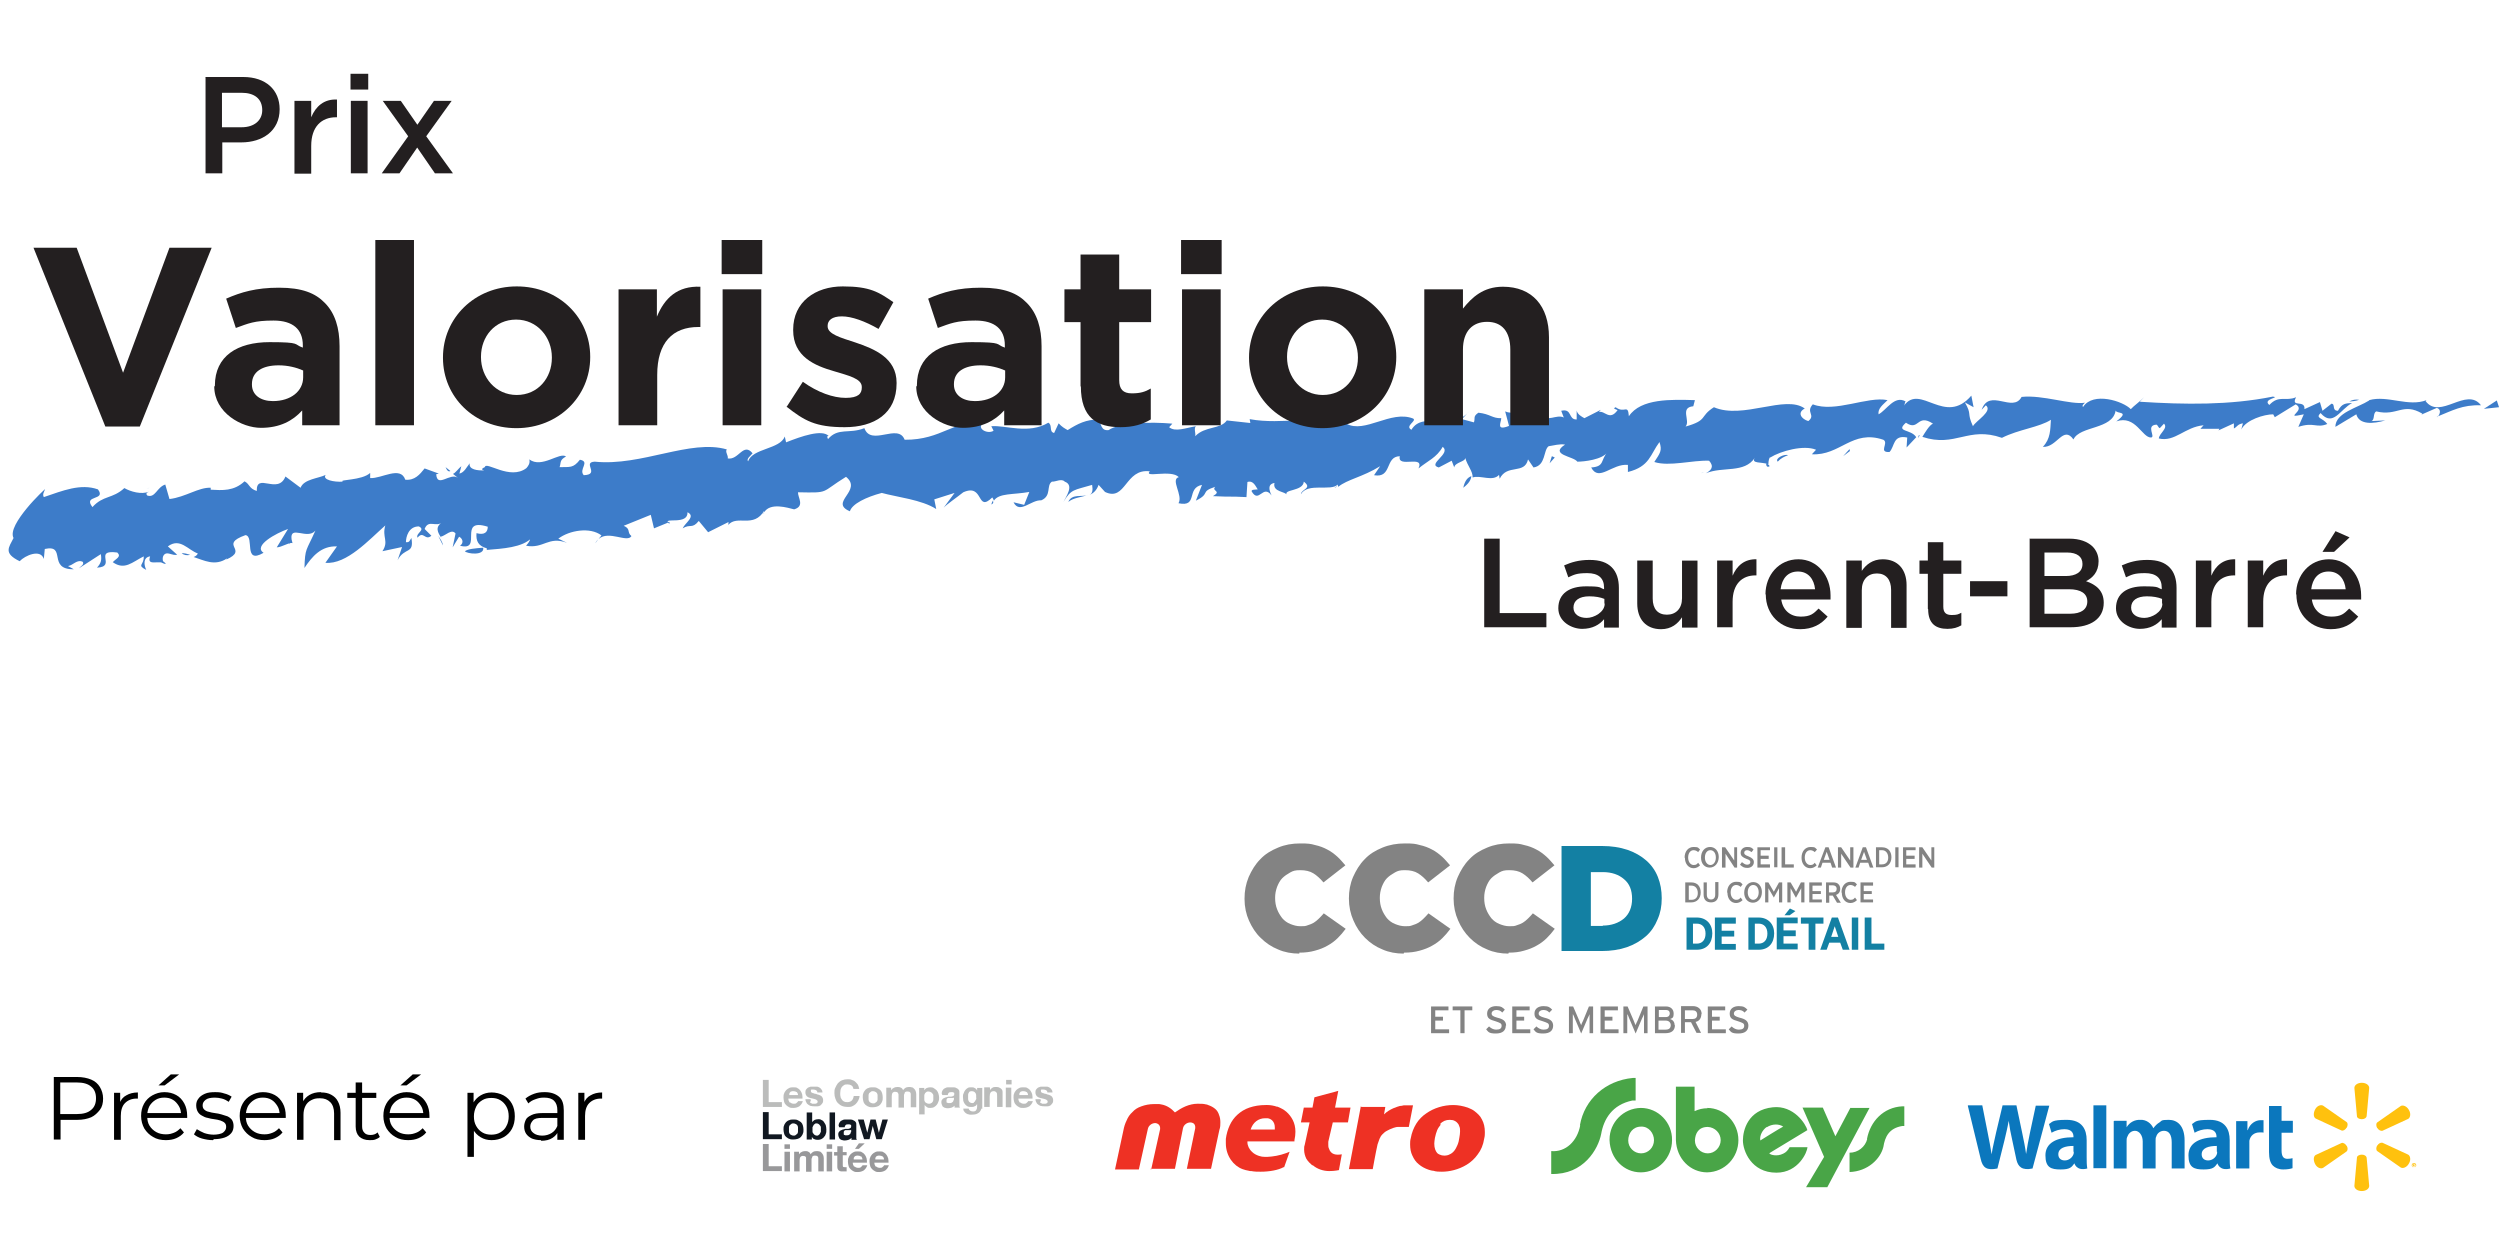 <?xml version="1.0" encoding="UTF-8"?>
<svg xmlns="http://www.w3.org/2000/svg" version="1.1" viewBox="0 0 776 383.4">
  <defs>
    <style>
      .cls-1 {
        fill: none;
      }

      .cls-2 {
        fill: #3d7cc9;
      }

      .cls-3 {
        fill: #ffc10e;
      }

      .cls-3, .cls-4 {
        fill-rule: evenodd;
      }

      .cls-5 {
        fill: #98989a;
      }

      .cls-6 {
        fill: #231f20;
      }

      .cls-4 {
        fill: #0b77bd;
      }

      .cls-7 {
        fill: #111821;
      }

      .cls-8 {
        fill: #49a547;
      }

      .cls-9 {
        fill: #838383;
      }

      .cls-10 {
        fill: #1380a3;
      }

      .cls-11 {
        fill: #ee3124;
      }

      .cls-12 {
        fill: #bbbcbb;
      }
    </style>
  </defs>
  <g>
    <g id="Layer_2">
      <g id="Layer_1-2">
        <g>
          <g>
            <g>
              <path d="M16.7,353.8v-19.5h7.3c1.6,0,3.1.3,4.3.8,1.2.5,2.1,1.3,2.7,2.3s1,2.2,1,3.6-.3,2.6-1,3.5-1.6,1.8-2.7,2.3c-1.2.5-2.6.8-4.3.8h-6.1l.9-1v7.1h-2.1ZM18.7,346.8l-.9-1h6.1c1.9,0,3.4-.4,4.4-1.3,1-.8,1.5-2,1.5-3.6s-.5-2.8-1.5-3.6c-1-.9-2.5-1.3-4.4-1.3h-6.1l.9-1v11.7h0Z"></path>
              <path d="M35.4,353.8v-14.6h1.9v4l-.2-.7c.4-1.1,1.1-2,2.1-2.5,1-.6,2.2-.9,3.6-.9v1.9c0,0-.1,0-.2,0,0,0-.1,0-.2,0-1.5,0-2.7.5-3.6,1.4s-1.3,2.3-1.3,4v7.4h-2Z"></path>
              <path d="M51.5,353.9c-1.5,0-2.9-.3-4-1-1.1-.6-2-1.5-2.7-2.6-.6-1.1-1-2.4-1-3.9s.3-2.7.9-3.8,1.5-2,2.6-2.6c1.1-.6,2.3-1,3.7-1s2.6.3,3.7.9,1.9,1.5,2.5,2.6c.6,1.1.9,2.4.9,3.9s0,.2,0,.3c0,.1,0,.2,0,.3h-12.7v-1.5h11.6l-.8.6c0-1.1-.2-2-.7-2.8s-1.1-1.5-1.8-1.9c-.8-.5-1.7-.7-2.7-.7s-1.9.2-2.7.7c-.8.5-1.4,1.1-1.9,1.9-.4.8-.7,1.8-.7,2.9v.3c0,1.1.2,2.1.7,2.9s1.2,1.5,2.1,2c.9.5,1.9.7,3,.7s1.7-.2,2.5-.5c.8-.3,1.4-.8,2-1.4l1.1,1.3c-.6.8-1.5,1.4-2.4,1.8s-2,.6-3.2.6h0ZM49.2,336.9l3.8-3.4h2.6l-4.5,3.4h-1.9Z"></path>
              <path d="M66.1,353.9c-1.2,0-2.3-.2-3.4-.5-1.1-.3-1.9-.8-2.5-1.3l.9-1.6c.6.4,1.4.8,2.3,1.2.9.3,1.9.5,2.9.5s2.4-.2,3-.7.9-1,.9-1.7-.2-1-.5-1.3c-.3-.3-.8-.5-1.3-.7-.6-.2-1.2-.3-1.9-.4-.7-.1-1.4-.2-2-.4-.7-.1-1.3-.4-1.8-.7-.6-.3-1-.7-1.3-1.2-.3-.5-.5-1.2-.5-2s.2-1.5.7-2.1c.4-.6,1.1-1.1,2-1.5.9-.4,1.9-.5,3.2-.5s1.9.1,2.8.4c.9.2,1.7.6,2.3,1l-.9,1.6c-.6-.4-1.3-.8-2.1-1-.7-.2-1.5-.3-2.2-.3-1.3,0-2.3.2-2.9.7-.6.5-.9,1-.9,1.7s.2,1,.5,1.3c.3.3.8.6,1.4.7.6.2,1.2.3,1.9.4.7.1,1.4.2,2,.4.7.2,1.3.4,1.9.6.6.3,1,.6,1.4,1.1.3.5.5,1.1.5,1.9s-.2,1.6-.7,2.2c-.5.6-1.2,1.1-2.1,1.4-.9.3-2,.5-3.3.5Z"></path>
              <path d="M82.1,353.9c-1.5,0-2.9-.3-4-1-1.1-.6-2-1.5-2.7-2.6-.6-1.1-1-2.4-1-3.9s.3-2.7.9-3.8,1.5-2,2.6-2.6c1.1-.6,2.3-1,3.7-1s2.6.3,3.7.9,1.9,1.5,2.5,2.6c.6,1.1.9,2.4.9,3.9s0,.2,0,.3c0,.1,0,.2,0,.3h-12.7v-1.5h11.6l-.8.6c0-1.1-.2-2-.7-2.8s-1.1-1.5-1.8-1.9c-.8-.5-1.7-.7-2.7-.7s-1.9.2-2.7.7c-.8.5-1.4,1.1-1.9,1.9-.4.8-.7,1.8-.7,2.9v.3c0,1.1.2,2.1.7,2.9s1.2,1.5,2.1,2c.9.5,1.9.7,3,.7s1.7-.2,2.5-.5c.8-.3,1.4-.8,2-1.4l1.1,1.3c-.6.8-1.5,1.4-2.4,1.8s-2,.6-3.2.6h0Z"></path>
              <path d="M99.7,339.1c1.2,0,2.2.2,3.1.7.9.5,1.6,1.1,2.1,2.1.5.9.8,2.1.8,3.5v8.5h-2v-8.3c0-1.5-.4-2.7-1.2-3.5-.8-.8-1.8-1.2-3.2-1.2s-1.9.2-2.7.6-1.4,1-1.8,1.8c-.4.8-.6,1.7-.6,2.8v7.7h-2v-14.6h1.9v4l-.3-.8c.5-1.1,1.2-1.9,2.2-2.5,1-.6,2.2-.9,3.6-.9h0Z"></path>
              <path d="M107.8,340.8v-1.6h9v1.6h-9ZM114.7,353.9c-1.4,0-2.4-.4-3.2-1.1-.7-.7-1.1-1.8-1.1-3.1v-13.7h2v13.6c0,.9.2,1.5.7,2,.4.5,1.1.7,1.9.7s1.6-.2,2.2-.8l.7,1.4c-.4.4-.9.6-1.4.8-.5.2-1.1.2-1.7.2Z"></path>
              <path d="M126.7,353.9c-1.5,0-2.9-.3-4-1-1.1-.6-2-1.5-2.7-2.6-.6-1.1-1-2.4-1-3.9s.3-2.7.9-3.8,1.5-2,2.6-2.6c1.1-.6,2.3-1,3.7-1s2.6.3,3.7.9,1.9,1.5,2.5,2.6c.6,1.1.9,2.4.9,3.9s0,.2,0,.3c0,.1,0,.2,0,.3h-12.7v-1.5h11.6l-.8.6c0-1.1-.2-2-.7-2.8s-1.1-1.5-1.8-1.9c-.8-.5-1.7-.7-2.7-.7s-1.9.2-2.7.7c-.8.5-1.4,1.1-1.9,1.9-.4.8-.7,1.8-.7,2.9v.3c0,1.1.2,2.1.7,2.9s1.2,1.5,2.1,2c.9.5,1.9.7,3,.7s1.7-.2,2.5-.5c.8-.3,1.4-.8,2-1.4l1.1,1.3c-.6.8-1.5,1.4-2.4,1.8s-2,.6-3.2.6h0ZM124.3,336.9l3.8-3.4h2.6l-4.5,3.4h-1.9Z"></path>
              <path d="M145.1,359.2v-20h1.9v4.4l-.2,2.9.3,2.9v9.7h-2ZM152.6,353.9c-1.3,0-2.4-.3-3.4-.9-1-.6-1.8-1.4-2.4-2.5-.6-1.1-.9-2.5-.9-4s.3-2.9.9-4c.6-1.1,1.4-1.9,2.4-2.5,1-.6,2.2-.9,3.4-.9s2.6.3,3.7.9,2,1.5,2.6,2.6c.6,1.1.9,2.4.9,3.9s-.3,2.8-.9,3.9c-.6,1.1-1.5,2-2.6,2.6s-2.3.9-3.7.9h0ZM152.5,352.2c1,0,2-.2,2.8-.7.8-.5,1.5-1.1,1.9-2,.5-.9.7-1.9.7-3s-.2-2.1-.7-3-1.1-1.5-1.9-2-1.7-.7-2.8-.7-2,.2-2.8.7-1.5,1.1-1.9,2-.7,1.8-.7,3,.2,2.1.7,3c.5.9,1.1,1.5,1.9,2,.8.5,1.8.7,2.8.7Z"></path>
              <path d="M167.9,353.9c-1.1,0-2-.2-2.8-.5-.8-.4-1.4-.9-1.8-1.5-.4-.6-.6-1.4-.6-2.2s.2-1.4.5-2.1,1-1.1,1.8-1.5c.8-.4,1.9-.6,3.3-.6h5v1.5h-5c-1.4,0-2.4.2-2.9.8s-.8,1.1-.8,1.9.3,1.5,1,2c.6.5,1.6.8,2.7.8s2.1-.3,2.9-.8c.8-.5,1.4-1.2,1.8-2.2l.4,1.4c-.4,1-1,1.7-1.9,2.3-.9.6-2.1.9-3.5.9h0ZM173,353.8v-3.8c0,0,0-5.4,0-5.4,0-1.2-.3-2.2-1-2.9-.7-.7-1.7-1-3.1-1s-1.8.2-2.7.5c-.9.3-1.6.7-2.2,1.3l-.9-1.5c.7-.6,1.6-1.1,2.7-1.5s2.1-.5,3.3-.5c1.9,0,3.3.5,4.4,1.4s1.5,2.4,1.5,4.3v9.1h-1.9Z"></path>
              <path d="M179.5,353.8v-14.6h1.9v4l-.2-.7c.4-1.1,1.1-2,2.1-2.5,1-.6,2.2-.9,3.6-.9v1.9c0,0-.1,0-.2,0,0,0-.1,0-.2,0-1.5,0-2.7.5-3.6,1.4-.9.9-1.3,2.3-1.3,4v7.4h-2Z"></path>
            </g>
            <rect class="cls-1" width="776" height="383.4"></rect>
          </g>
          <g>
            <g>
              <polygon class="cls-2" points="775.7 126.4 775 124.3 771 126.9 775.7 126.4"></polygon>
              <path class="cls-2" d="M735.4,124.3c-3.6,2.3-10.5,3.8-10.5,8.2l6.5-3.9c.9,3.3,5.2,3,9,1.9l-4.3.2c1.1-.4.4-2.5,1.5-3,6.6,1.6,8.2-2.9,14.3.7l-.3.3,4.8-2.1c1.5.5.9,2,.4,2.6,4.3-1.7,7.5-3.6,13.3-3.4-4.5-5.9-12.7,4.7-17.2-1.3l.3-.3c-5.6,2.2-12.1-1.6-17.8,0h0Z"></path>
              <path class="cls-2" d="M756.8,129.2l-.4.2c0,.2.2,0,.4-.2Z"></path>
              <path class="cls-2" d="M524.7,125.1l-.2,1c.3-.4.6-.7.2-1Z"></path>
              <path class="cls-2" d="M595.9,135.1h-.3c-.4,1.2-.2.9.3,0Z"></path>
              <path class="cls-2" d="M139.8,146.2l-1.5-1.2c.5,1.2,1,1.5,1.5,1.2Z"></path>
              <path class="cls-2" d="M45.5,151.8h-.1s.1,0,.1,0Z"></path>
              <path class="cls-2" d="M89.6,167.8l.3,1.2c.1-.7,0-1-.3-1.2Z"></path>
              <path class="cls-2" d="M59,172.2c-.9-.3-1.7-.5-2.6-.5.6.6,1.7.8,2.6.5Z"></path>
              <path class="cls-2" d="M46.4,151.3c-.3.2-.6.4-.9.5.3-.1.7-.3.9-.5Z"></path>
              <path class="cls-2" d="M136,166.3l1.5,3c-.1-1-.8-2-1.5-3Z"></path>
              <path class="cls-2" d="M51.5,175c-.5-.6-1-.9-1.7-1,.3.6.9,1.1,1.7,1Z"></path>
              <path class="cls-2" d="M729.2,124.6c.9,0,1.9-.1,3.1-.5-1.1-.2-2.1,0-3.1.5Z"></path>
              <path class="cls-2" d="M308.2,155.4c-.2.3-.4.8-.5,1.2.7-.3.7-.7.5-1.2Z"></path>
              <path class="cls-2" d="M207.6,162h-.3c.1.3.2.4.5.6v-.6h-.1Z"></path>
              <path class="cls-2" d="M237,158.9c-.1.2-.2.5-.3.7.3-.3.3-.5.3-.7Z"></path>
              <path class="cls-2" d="M185.7,167.4c-.3.3-.7.7-.9,1.2l.9-1.2Z"></path>
              <path class="cls-2" d="M164.1,166.1c1.1,1,.1,2.2-.8,3.3,5.5,1,6.9-3.1,12.7-.9l-2.7-1.3c3.4-2.6,9.9-3.7,13.4-1l-.9,1.1c3.2-2.8,8.9,1.3,10.2-.9-1.5-1.2-.1-2.2-2.4-3.2l8.4-3.4,1,4.2,4.4-1.8c-1.3-1.6,6.2.8,6-3.2,2.7,1.3-.8,3.3-1.5,5,2.4-1.5,2.9.3,5-2.3l2.9,3.5,6.4-3.2c-.3.4.1.6-.2,1,2.8-3.4,7.9,1.2,11.3-4.6-.2.2-.1.4-.1.6,1.9-3.1,7.3-1.4,9.3-.9,3.4-1,1.1-3.7,1.2-5.3,10,.2,6.8.2,14.9-4.8,5.3,4.3-5.4,7.9,1.2,10.7.7-2.3,5-4.4,9.9-5.7,4.7,1.3,12.4,2.1,16.9,5l-.6-3,6.3-2-3.4,4.6c1-1.1,4.1-3.2,6.1-4.8,6.5-2.9,4,6.5,9,1.6.2.3.4.6.5,1,1.6-2.4,5.9-1.8,11-2.7l-1.6,4-3.3-.8c1.9,3.8,5.4-.8,8.6-.6,3.3-1.4,1.5-4.6,3.3-5.8,1.2.1,3-1.1,4,0,3,1.1.4,4.6-.4,6.3,2.4-4.1,3.3-3.6,8.9-5.3.3,1.9,0,2.7-.8,3.1,1.2-.5,2.2-1.4,2.8-3.1l2,2.2c6.5,3.1,6.2-7.4,13.9-6.4-2,2.2,6.6-.7,9,1.8-2.7.7,1.4,5.7-.1,8.1,6.2,1.3,2.3-4.7,7.3-5.7l-1.9,4.9c4.7-2.3,1.1-2.7,6-4.3-1.3,1.4,2.2,1.2-.7,2.9,6.4.3,4.7,0,10.4.3l.3-4.7c1.9-.6,2.6,1.5,3.2,2.3-.8.1-2,0-1.9.6,2.3,4,3.5-2.4,6.2,1.3-.7-1.5-1.4-3.5.9-3.9-.7,2.9,3.6,2.6,3.9,3.8-1.5-1.9,5-1.1,5.2-4.2,2.8,2.1-.8,2.3-.9,3.9,2.1-3.7,9.4-.8,11.4-3,0,.3.2.5.2.7,2.8-2.3,7.5-3,13-6.4l-1.9,2.8c5.7,1,3.3-5.8,8-5.9-.9,3.9,7.8-.6,5.8,3.8,2.8-2.3,5.7-3.4,7.5-6.7,2.8,2.1-5,5.4-1.2,6.4l4-2.1.8,2.1c.1-1.6,3.6-1.8,3.4-3,.7,2.5,2.4,4.2,2.3,6.1,2.5-.8,6.2,1.4,8.2-.8l.2,1.2c2.3-4.7,7.7-1.2,8.8-6l1.7,2.5c3.9-.6,3-5.4,4.7-6.6,1.5-.2,3.4-.8,5.1-.5-5,3.2,2.7,3.6,3.8,5.3,2,0,7.8-.6,9.4-3-2.3,2.5-.8,4.5-5.1,4.8,2.4,4.6,6.5-1.3,11.4-.8v2.2c6.8-1.7,6.9-5.4,9.8-9.3.9,2.7.2,3.4-1.6,6.2,4.6,1.5,11.8-.6,17-.4,1.7,1.9.6,3-1,3.9,5.3-2.2,11.9.1,15.2-4.8-1.3,1.9,2.2,1.2,4.2,2,0-1,.3-2.3.6-2.1,3.2-2,10.4-4,14.2-2.4l-1.3,1.4c8.8.5,12.5-7.8,22.2-4.5,1.8,1-1.7,4,1.9,3.8,1.7-1.8,1-5.4,5.5-4.5l-.2,3.1,3-3.2c-1.6-2.6-6.6-1.5-3.2-4.5,4.1,2.8,3.4-3,8.4.3-1.1.4-2.5,2.8-3.3,4.1,10.3,3.4,14.2-3.4,24.7.3,5.1-2.6,11.7-3.3,15.2-5.6-.2,3.1-.1,5.9-2.5,8.4,4.4.3,6.3-6.8,9.5-2.3,2-4.3,12.2-3,13.1-9,.2,1.2,4.7,0,.2,3.4,6-2.1,8,5.1,10.8,5,1.5-.2-1.8-3.8,1.7-4,.4.2.5.9,1,1.1l1.3-1.4c1.4,1.4-1.5,3-1.6,4.6,5,1.2,8.1-3.6,13.9-4.1l-1,1.1h5.9c0,.1-.3.5-.3.5l4.8-2.2v1.6c1-.5,1.2-1.4,2.8-1.6l-.5,1.9c1.5-3,7.1-4.7,9.9-4.7l.5.9,6.5-4c3.5,2-4.4,4.6,2.5,3.1l-1.7,3.9c4.9-1.6,5.6.5,9-.9-1.5-2-3.8-1.7-2.1-3.4,3.9,4.5,6.1-1.2,9.8-3.1-1.9.1-3.1,0-4.4,2.4-2,0-.7-2.1-2-2.2l-2.8,2.2-.8-2.7-4.8,2.2c.3-3.1-4.4-.3-2.6-3.7-3.3,1.4-5.3-.8-8.3,2.4-2.3-1.9,3.6-2.3,1.1-2.6-13.4,2.7-27.3,2.5-41.3,1.6l1.3-1.4c-1.3,1.4-3.1,2.6-4.1,3.7-2.4-2.5-11.7-5.5-14.8-.7-.5-.3.2-1,.6-1.3-4.6.7-13.1-2.5-19.7-1.8-2.7,5.1-10-2.9-12.4,4l1.3-1.4c2.3,1.8-3.1,4.8-4,6.5-2-4.4-.2-3.4-2.5-7.4l2.7,1.5-.7-3.6c-8.2,9.6-15.8-3.9-20.9,3.1.3-.4.2-1,.5-1.3-3.5-2-5.9,2.7-8.4,4-.3-1.8,1.4-3,2.8-4.4-6.2-1.3-16.3,4-23.2,1.3-2.3,2.5,1,3.3-1.4,5.2-2.1-.6-3.6-2.6-1.1-3.9-6-4.4-19.2,3.5-28.2-.4-4.6,2.9-1.7,4-8.8,6,1.6-1.8-1.9-5.9,2.4-6.3l.5-1.9c-7.2-.2-16.8-.6-20.5,5-.3-4-1.3-.7-4.1-2.8-1.1.5.1.6.6.9-2.5,3.5-4,0-5.8.6l.6-.7-5.1,2.6c-.9-.5-2.2-1.2-2.4-2.4v2.8c-2.7.1-1.3-3.5-4.8-2.7l.8,2.1c-2.2-1.2-5.6,1.8-6.2-1.2-.1-.6.3-.4,1.1-.5-3.6-4.1-8.8,1.7-13.1-.2l1.2,4.5c-4.1,1.6-2.5-.9-2.4-2.4-2.8.1-3.4-1.3-7.1-1.7-1.8,1.2-.9,1.7-1.4,3l-3.7-1,2.3-2.5c-5.5,6.7-14.3-.3-18,5.8-2.2-1.2,1.9-2.8.5-3.5-6.9-2.7-15,4.8-20.7,1.6-9.3-2.9-19.7.5-30-1.4l.2,1.2-7.3-.8c-1.9,2.8-6.8,1.7-9.8,4.9.2-1-.5-2.4.2-3.1-3.1.5-6.4,1.9-8.3.3l1-1.1c-6.8-.6-16.3-.4-19.8,2-2.3.3-2.3-1.8-3-3.3-4,0-6.5,1.3-9.7,3.3-.9-.5-1.8-1-2.8-2.1l-1.4,3c-1.7-.4-.4-2.4-1.8-3.2-6.1,3.7-13.3.7-17.7,1.1l.7,1.4c-1.8,1.2-5.4-.7-3.3-2.3-8.8-1.4-12.6,5.2-24.3,5.1-2-5.3-10.4,2.2-12.5-3.6-4.8,1.9-8.1-.3-11.3,3.4-.1-.6-.6-.8.2-1-2.1-2.1-8.4.1-13.2,2l-.4-1.8c-1.5,4-10,3.6-11.4,7.7-.6-.8.8-1.7,1.4-2.5-2.9-3.5-4.3,2.2-7.7,1.6.2-1-.9-2-.3-2.8-11.3-3.3-26.5,5.3-41,3.8-4,.2,1.8,4-3.4,4.2-1.7-1.8,2.1-4.2-1.2-4.8-2.1,2.7-3.1,2.2-6.3,2.3.5-1.4-.1-2.2,2-3.3-2-1.5-7.5,3.8-11.4.9.3,1.2-.3,2-.9,2.7-5.1,3.9-12.6-2.3-12.9-.3,0,0-1.8.7-.2,1-2,.1-4.9-.2-4.5-2.2-.9,1.1-1.7,2.9-3.2,3.2l.6-2.3c-.8.6-1.8,2.1-2.6,2.4l1.5,1.2c-2.4-1.7-6.4,3.3-6.7-1.1l.8-.2-4.4-1.6c-1.5,1.9-3.1,3.8-6,3.5-1.5-4.4-7.3-.3-10.9-.5v-1.6c-2.6,2.4-9.9,2-8.5,2.7-2.7.2-6.5-.6-5.3-2.1-2.2,1.1-6.8,1.3-7.8,4l-4.7-3.5c-2.3,5.8-9.1-1.4-8.9,4.5-2.5-.8-2.1-2.1-3.8-3-3.3,3.1-6.9,2.8-10.5,2.6v-.6c-3.7-.2-7.8,2.9-12.8,3.5l-1.3-4.5c-2.6.8-3.1,4.3-5.6,3.4-.6-.7,0-.9.6-1.2-2.4,1-5.8,0-7.7-1.1-3.7,3.4-6.6,2.2-9.9,5.9-3.1-3.9,4.4-1.9,1.7-5.5-5.4-1.9-10.9.4-16.8,2.4-.5-.9.1-1.6.4-2.5,0,0-3,2.7-5.7,6-2.7,3.3-5.2,7.1-4.1,9.2-1.5,3-3.2,4.7,1.9,7.2,1.7-1.8,6.5-3.9,7.5-.7l.3-3.1c6.9-1.5.7,6.4,9,6.3l-1.8-1c1.6-.2,2.8-2.2,4.6-1.3.5.9-.6,1.3-1.2,2l6.8-4.4c.3,1.8.1,2.8-1.2,4.2,6.3-.3-1.4-5.7,6.3-4.7,1.4,1.3-.4,1.9-1.4,3,3.7,2.6,6,0,9.6-1.8.2,2.8-2.3,2.6.8,4.2-.7-1.4-1.1-3.9,1.2-4.2-1,2.9,1.8,1.4,4.2,2-.5-1-.4-2.3.5-2.8,1.1-.5,2.1.6,3.7.3l-2.9-2.6c3.8-2.8,6.2,1.1,9.3,2.2-.2.5-.7.9-1.3,1.1,3.2,1,6.6,3,10.4.4l-.3.4c7.3-3.2-2.6-4.5,6-7.6,2.9.4-.8,9.2,5.6,5.5-3.3-2.2,3.9-6.1,7.6-7.4l-3.5,5.7c1.5,0,4-1.7,4.9-1.3l-.3-1.2c-.6-4.6,4.9.3,7.4-2.7-2.9,6.5-3.2,5.3-3.4,11.6,2.4-3.6,5.2-6.9,10.1-6.7l-3.6,5.1c6.6.6,13.6-7.2,18.6-11.6-1.1,3.7,1.2,4.8-.9,8l6.1-1.3-1.4,4.1c2.2-4.2,5.2-1.7,4.3-6.9-.6.8-.5,1.4-1.7,1.3,0-1.6.8-4.9,4-4.9,2.3,1.1-1.1,2.1-.4,3.5,1.9-2.3,2.3,1.1,4.3-.6l-2.1-2.1c1.2-3.1,3.5-.4,5.5-2.1-2.4,1.5-1.4,3.2-.3,4.9l-.2-.4c1.5-.3,3.4-2.6,4.6-1l-.9,4.3,2-3.3c.9.4,1.7,1.8.3,2.8,7.3,1.9-1-8.9,8.6-5.9,0,1.6-.9,2.7-3.5,2-.2,2.5.6,4,3.2,4.7,0,.2,0,.3,0,.5,4.8-.4,11.1-.7,14-3.8h0Z"></path>
              <path class="cls-2" d="M150,170c-2.6.2-4.8.4-5.7,1.1.6.8,6.1,1.5,5.7-1.1Z"></path>
              <path class="cls-2" d="M528.9,146.5c-.3.1-.6.3-.9.4.3-.2.6-.3.9-.4Z"></path>
              <path class="cls-2" d="M549.3,144.7c-.2-.4-.6-.7-1.1-.9,0,.8.3,1.4,1.1.9Z"></path>
              <path class="cls-2" d="M337.7,153.5h0s0,0,0,0Z"></path>
              <path class="cls-2" d="M454.2,151.4c1.8-1.4,2.4-2.5,2.5-3.6-1.1.4-2,1.3-2.5,3.6Z"></path>
              <path class="cls-2" d="M414.9,150.9c-.2.2-.5.4-.7.6.6-.3.7-.4.7-.6Z"></path>
              <path class="cls-2" d="M331.6,155.8c1.7-1.4,4.1-1.4,6.1-2.2-1.7.8-5-.5-6.1,2.2Z"></path>
              <polygon class="cls-2" points="574.1 139.4 572.1 141.6 574.2 140 574.1 139.4"></polygon>
              <path class="cls-2" d="M555,141.3c-.9-.5-4.2.9-3.2,2,1-1.1,2.1-1.6,3.2-2Z"></path>
              <polygon class="cls-2" points="481.7 141.6 481 143.8 482.6 142 481.7 141.6"></polygon>
            </g>
            <g>
              <path class="cls-6" d="M10.4,76.9h13.4l14.4,38.8,14.4-38.8h13.1l-22.3,55.5h-10.7l-22.3-55.5Z"></path>
              <path class="cls-6" d="M66.7,119.9v-.2c0-9.2,7-13.5,17-13.5s7.3.7,10.3,1.7v-.7c0-5-3.1-7.7-9.1-7.7s-7.8.9-11.7,2.3l-3-9.1c4.6-2,9.2-3.4,16.4-3.4s11.3,1.7,14.2,4.7c3.2,3.2,4.6,7.8,4.6,13.5v24.5h-11.6v-4.6c-2.9,3.2-6.9,5.4-12.8,5.4s-14.5-4.6-14.5-12.9h0ZM94.1,117.1v-2.1c-2-.9-4.7-1.6-7.6-1.6-5.1,0-8.3,2-8.3,5.8v.2c0,3.2,2.7,5.1,6.5,5.1,5.6,0,9.4-3.1,9.4-7.4Z"></path>
              <path class="cls-6" d="M116.5,74.5h12v57.5h-12s0-57.5,0-57.5Z"></path>
              <path class="cls-6" d="M137.5,111.1v-.2c0-12.1,9.8-22,22.9-22s22.8,9.7,22.8,21.8v.2c0,12.1-9.8,22-22.9,22s-22.8-9.7-22.8-21.8h0ZM171.3,111.1v-.2c0-6.2-4.5-11.7-11.1-11.7s-10.9,5.3-10.9,11.5v.2c0,6.2,4.5,11.7,11.1,11.7s10.9-5.3,10.9-11.5Z"></path>
              <path class="cls-6" d="M191.9,89.8h12v8.5c2.4-5.8,6.4-9.6,13.5-9.3v12.5h-.6c-8,0-12.8,4.8-12.8,14.9v15.6h-12s0-42.2,0-42.2Z"></path>
              <path class="cls-6" d="M224,74.5h12.6v10.6h-12.6v-10.6ZM224.3,89.8h12v42.2h-12s0-42.2,0-42.2Z"></path>
              <path class="cls-6" d="M244.1,126.4l5.1-7.9c4.6,3.3,9.4,5,13.3,5s5-1.3,5-3.2v-.2c0-2.6-4.1-3.5-8.7-4.9-5.9-1.7-12.6-4.5-12.6-12.7v-.2c0-8.6,6.9-13.4,15.4-13.4s11.2,1.8,15.7,4.9l-4.6,8.3c-4.2-2.4-8.3-3.9-11.4-3.9s-4.4,1.3-4.4,2.9v.2c0,2.4,4,3.5,8.6,5,5.9,2,12.8,4.8,12.8,12.5v.2c0,9.4-7,13.6-16.1,13.6s-12.5-2-18.1-6.4h0Z"></path>
              <path class="cls-6" d="M284.6,119.9v-.2c0-9.2,7-13.5,17-13.5s7.3.7,10.3,1.7v-.7c0-5-3.1-7.7-9.1-7.7s-7.8.9-11.7,2.3l-3-9.1c4.6-2,9.2-3.4,16.4-3.4s11.3,1.7,14.2,4.7c3.2,3.2,4.6,7.8,4.6,13.5v24.5h-11.6v-4.6c-2.9,3.2-6.9,5.4-12.8,5.4s-14.5-4.6-14.5-12.9h0ZM312,117.1v-2.1c-2-.9-4.7-1.6-7.6-1.6-5.1,0-8.3,2-8.3,5.8v.2c0,3.2,2.7,5.1,6.5,5.1,5.6,0,9.4-3.1,9.4-7.4Z"></path>
              <path class="cls-6" d="M335.4,120v-20h-5v-10.2h5v-10.8h12v10.8h9.9v10.2h-9.9v18c0,2.8,1.2,4.1,3.9,4.1s4.2-.5,5.9-1.5v9.6c-2.5,1.5-5.4,2.4-9.4,2.4-7.3,0-12.3-2.9-12.3-12.7h0Z"></path>
              <path class="cls-6" d="M366.6,74.5h12.6v10.6h-12.6v-10.6ZM366.9,89.8h12v42.2h-12s0-42.2,0-42.2Z"></path>
              <path class="cls-6" d="M387.7,111.1v-.2c0-12.1,9.8-22,22.9-22s22.8,9.7,22.8,21.8v.2c0,12.1-9.8,22-22.9,22s-22.8-9.7-22.8-21.8ZM421.5,111.1v-.2c0-6.2-4.5-11.7-11.1-11.7s-10.9,5.3-10.9,11.5v.2c0,6.2,4.5,11.7,11.1,11.7s10.9-5.3,10.9-11.5Z"></path>
              <path class="cls-6" d="M442.1,89.8h12v6c2.8-3.5,6.3-6.8,12.4-6.8,9.1,0,14.3,6,14.3,15.7v27.3h-12v-23.5c0-5.7-2.7-8.6-7.2-8.6s-7.5,2.9-7.5,8.6v23.5h-12v-42.2h0Z"></path>
            </g>
            <g>
              <path class="cls-6" d="M460.7,167.2h4.8v23.1h14.5v4.4h-19.3v-27.6h0Z"></path>
              <path class="cls-6" d="M483.7,188.8h0c0-4.6,3.5-6.8,8.6-6.8s4,.4,5.6.9v-.5c0-3-1.8-4.5-5.2-4.5s-4.1.5-5.9,1.3l-1.3-3.7c2.3-1,4.6-1.7,7.9-1.7s5.4.8,6.9,2.3c1.5,1.5,2.2,3.7,2.2,6.4v12.3h-4.6v-2.6c-1.4,1.7-3.6,3-6.8,3s-7.4-2.2-7.4-6.4h0ZM498,187.3v-1.4c-1.2-.5-2.8-.8-4.7-.8-3.1,0-4.9,1.3-4.9,3.5h0c0,2.1,1.8,3.2,4.1,3.2s5.6-1.8,5.6-4.4Z"></path>
              <path class="cls-6" d="M508.2,187.2v-13.2h4.8v11.8c0,3.2,1.6,5,4.4,5s4.7-1.9,4.7-5.1v-11.7h4.8v20.8h-4.8v-3.2c-1.3,2-3.3,3.7-6.5,3.7-4.7,0-7.4-3.1-7.4-8h0Z"></path>
              <path class="cls-6" d="M533,174h4.8v4.7c1.3-3.1,3.7-5.2,7.4-5.1v5h-.3c-4.2,0-7.1,2.7-7.1,8.2v7.9h-4.8v-20.8Z"></path>
              <path class="cls-6" d="M548,184.5h0c0-6,4.2-10.9,10.2-10.9s10,5.2,10,11.2,0,.9,0,1.3h-15.3c.5,3.4,2.9,5.3,6,5.3s4-.9,5.6-2.5l2.8,2.5c-2,2.4-4.7,3.9-8.5,3.9-6,0-10.7-4.4-10.7-10.8ZM563.4,182.9c-.3-3.1-2.1-5.5-5.3-5.5s-5,2.2-5.4,5.5h10.7Z"></path>
              <path class="cls-6" d="M573.1,174h4.8v3.2c1.3-1.9,3.3-3.6,6.5-3.6,4.7,0,7.4,3.2,7.4,8v13.3h-4.8v-11.8c0-3.2-1.6-5.1-4.4-5.1s-4.7,1.9-4.7,5.2v11.7h-4.8v-20.8h0Z"></path>
              <path class="cls-6" d="M598.4,189v-10.9h-2.6v-4.1h2.6v-5.7h4.8v5.7h5.6v4.1h-5.6v10.2c0,1.9.9,2.6,2.6,2.6s2-.2,3-.7v3.9c-1.2.7-2.5,1.1-4.3,1.1-3.5,0-6-1.5-6-6.1h0Z"></path>
              <path class="cls-6" d="M611.5,180.4h11.6v4.7h-11.6v-4.7Z"></path>
              <path class="cls-6" d="M629.9,167.2h12.4c3.2,0,5.6.9,7.2,2.4,1.2,1.2,1.9,2.8,1.9,4.6h0c0,3.4-1.9,5.2-3.9,6.2,3.2,1.1,5.5,3,5.5,6.7h0c0,5-4.1,7.6-10.2,7.6h-12.8v-27.6ZM646.4,175c0-2.2-1.7-3.5-4.8-3.5h-7v7.3h6.6c3.1,0,5.2-1.2,5.2-3.7h0ZM642.3,182.9h-7.7v7.6h8c3.3,0,5.3-1.3,5.3-3.8h0c0-2.4-1.9-3.8-5.7-3.8h0Z"></path>
              <path class="cls-6" d="M656.8,188.8h0c0-4.6,3.5-6.8,8.6-6.8s4,.4,5.6.9v-.5c0-3-1.8-4.5-5.2-4.5s-4.1.5-5.9,1.3l-1.3-3.7c2.3-1,4.6-1.7,7.9-1.7s5.4.8,6.9,2.3c1.5,1.5,2.2,3.7,2.2,6.4v12.3h-4.6v-2.6c-1.4,1.7-3.6,3-6.8,3s-7.4-2.2-7.4-6.4h0ZM671.1,187.3v-1.4c-1.2-.5-2.8-.8-4.7-.8-3.1,0-4.9,1.3-4.9,3.5h0c0,2.1,1.8,3.2,4.1,3.2s5.6-1.8,5.6-4.4Z"></path>
              <path class="cls-6" d="M681.6,174h4.8v4.7c1.3-3.1,3.7-5.2,7.4-5.1v5h-.3c-4.2,0-7.1,2.7-7.1,8.2v7.9h-4.8v-20.8Z"></path>
              <path class="cls-6" d="M697.7,174h4.8v4.7c1.3-3.1,3.7-5.2,7.4-5.1v5h-.3c-4.2,0-7.1,2.7-7.1,8.2v7.9h-4.8v-20.8Z"></path>
              <path class="cls-6" d="M712.7,184.5h0c0-6,4.2-10.9,10.2-10.9s10,5.2,10,11.2,0,.9,0,1.3h-15.3c.5,3.4,2.9,5.3,6,5.3s4-.9,5.6-2.5l2.8,2.5c-2,2.4-4.7,3.9-8.5,3.9-6,0-10.7-4.4-10.7-10.8ZM728.1,182.9c-.3-3.1-2.1-5.5-5.3-5.5s-5,2.2-5.4,5.5h10.7ZM725,164.9l4.3,1.9-4.8,4.5h-3.6l4.1-6.5Z"></path>
            </g>
            <g>
              <path class="cls-6" d="M63.7,23.9h11.8c7,0,11.3,4,11.3,10h0c0,6.8-5.4,10.3-11.9,10.3h-5.9v9.6h-5.2v-29.8h0ZM75,39.5c4,0,6.4-2.2,6.4-5.3h0c0-3.6-2.5-5.4-6.4-5.4h-6.1v10.7s6.1,0,6.1,0Z"></path>
              <path class="cls-6" d="M91.4,31.3h5.2v5.1c1.4-3.4,4-5.7,8-5.5v5.5h-.3c-4.5,0-7.7,2.9-7.7,8.9v8.6h-5.2v-22.5Z"></path>
              <path class="cls-6" d="M108.8,22.9h5.5v4.9h-5.5v-4.9ZM108.9,31.3h5.2v22.5h-5.2v-22.5Z"></path>
              <path class="cls-6" d="M129.5,38.8l5.2-7.5h5.5l-7.9,11,8.3,11.5h-5.6l-5.5-8-5.5,8h-5.5l8.2-11.5-7.9-11h5.6l5.2,7.5h0Z"></path>
            </g>
          </g>
        </g>
      </g>
      <g>
        <path class="cls-9" d="M403.3,296c-2.3,0-4.6-.4-6.6-1.3-2-.8-3.8-2-5.4-3.6-1.5-1.4-2.7-3.3-3.6-5.3s-1.4-4.3-1.4-6.8h0c0-2.5.4-4.6,1.3-6.8.9-2,2-3.9,3.6-5.5,1.5-1.6,3.3-2.7,5.5-3.6,2.1-.9,4.4-1.3,6.9-1.3s3.2.1,4.6.5c1.4.3,2.7.8,3.8,1.4,1.2.6,2.2,1.4,3.1,2.2s1.7,1.8,2.5,2.7l-6.8,5.3c-1-1.2-2-2.1-3.1-2.8-1.1-.7-2.5-1-4.1-1s-2.2.2-3.1.7-1.8,1.1-2.5,1.8-1.2,1.7-1.6,2.7c-.4,1.1-.6,2.2-.6,3.3v.2c0,1.2.2,2.4.6,3.4.4,1.1,1,2,1.6,2.8.7.8,1.5,1.4,2.5,1.8s2,.7,3.1.7,1.6,0,2.3-.3c.7-.2,1.4-.5,1.9-.8.5-.3,1.1-.8,1.6-1.3.5-.5,1-1,1.5-1.6l6.8,4.8c-.8,1.1-1.6,2-2.5,2.9s-2,1.7-3.1,2.3c-1.2.7-2.5,1.2-4,1.6-1.4.4-3,.6-4.8.6"></path>
        <path class="cls-9" d="M435.7,296c-2.3,0-4.6-.4-6.6-1.3-2-.8-3.8-2-5.4-3.6-1.5-1.5-2.7-3.3-3.6-5.4-.9-2-1.4-4.3-1.4-6.8h0c0-2.4.4-4.6,1.3-6.7.9-2,2-3.9,3.6-5.5,1.5-1.6,3.3-2.7,5.5-3.6,2.2-.9,4.5-1.3,7-1.3s3.2.1,4.6.5c1.4.3,2.7.8,3.8,1.4,1.2.6,2.2,1.4,3.1,2.2s1.7,1.8,2.5,2.7l-6.8,5.3c-1-1.2-2-2.1-3.1-2.8s-2.5-1-4.1-1-2.2.2-3.1.7-1.8,1.1-2.5,1.8-1.2,1.7-1.6,2.7c-.4,1.1-.6,2.2-.6,3.3v.2c0,1.2.2,2.4.6,3.4.4,1.1,1,2,1.6,2.8.7.8,1.5,1.4,2.5,1.8s2,.7,3.1.7,1.6,0,2.3-.3c.7-.2,1.4-.5,1.9-.8s1.1-.8,1.6-1.3c.5-.5,1-1,1.5-1.6l6.8,4.8c-.8,1.1-1.6,2-2.5,2.9-.9.9-2,1.7-3.1,2.3-1.2.7-2.5,1.2-4,1.6-1.4.4-3,.6-4.8.6"></path>
        <path class="cls-9" d="M468.2,296c-2.3,0-4.6-.4-6.6-1.3-2-.8-3.8-2-5.4-3.6-1.5-1.5-2.7-3.3-3.6-5.4-.9-2-1.4-4.3-1.4-6.8h0c0-2.4.4-4.6,1.3-6.7.9-2,2-3.9,3.6-5.5,1.5-1.6,3.3-2.7,5.5-3.6,2.1-.9,4.4-1.3,6.9-1.3s3.2.1,4.6.5c1.4.3,2.7.8,3.8,1.4,1.2.6,2.2,1.4,3.1,2.2s1.7,1.8,2.5,2.7l-6.8,5.3c-1-1.2-2-2.1-3.1-2.8s-2.5-1-4.1-1-2.2.2-3.1.7-1.8,1.1-2.5,1.8-1.2,1.7-1.6,2.7c-.4,1.1-.6,2.2-.6,3.3v.2c0,1.2.2,2.4.6,3.4.4,1.1,1,2,1.6,2.8.7.8,1.5,1.4,2.5,1.8s2,.7,3.1.7,1.6,0,2.3-.3c.7-.2,1.4-.5,1.9-.8s1.1-.8,1.6-1.3c.5-.5,1-1,1.5-1.6l6.8,4.8c-.8,1.1-1.6,2-2.5,2.9s-2,1.7-3.1,2.3c-1.2.7-2.5,1.2-4,1.6-1.3.4-2.9.6-4.7.6"></path>
        <path class="cls-10" d="M484.7,262.6h12.6c2.9,0,5.5.4,7.9,1.2,2.3.8,4.2,1.9,5.8,3.3s2.8,3.1,3.6,5.1,1.2,4.2,1.2,6.6h0c0,2.5-.4,4.6-1.3,6.6-.8,2-2,3.8-3.6,5.2s-3.6,2.6-5.9,3.4c-2.3.8-5,1.2-7.9,1.2h-12.4v-32.6h0ZM497.5,287.3c2.7,0,4.9-.8,6.6-2.2,1.6-1.4,2.5-3.5,2.5-6.1h0c0-2.7-.8-4.7-2.5-6.1-1.6-1.4-3.8-2.2-6.6-2.2h-3.7v16.7h3.7Z"></path>
        <path class="cls-10" d="M523.5,284.8h3.2c2.9,0,4.8,2,4.8,4.9h0c0,3.1-1.8,5.1-4.8,5.1h-3.2v-10ZM525.5,286.7v6.2h1.2c1.6,0,2.7-1.1,2.7-3.1h0c0-2-1.1-3.1-2.7-3.1h-1.2Z"></path>
        <polygon class="cls-10" points="532.3 284.8 538.8 284.8 538.8 286.7 534.4 286.7 534.4 288.9 538.3 288.9 538.3 290.7 534.4 290.7 534.4 293 538.8 293 538.8 294.8 532.3 294.8 532.3 284.8"></polygon>
        <path class="cls-10" d="M542.7,284.8h3.2c2.9,0,4.8,2,4.8,4.9h0c0,3.1-1.8,5.1-4.8,5.1h-3.2v-10ZM544.7,286.7v6.2h1.2c1.6,0,2.7-1.1,2.7-3.1h0c0-2-1.1-3.1-2.7-3.1h-1.2Z"></path>
        <path class="cls-10" d="M551.6,284.8h6.4v1.8h-4.4v2.2h3.8v1.8h-3.8v2.3h4.4v1.8h-6.5v-10h0ZM555.6,282l1.7.8-1.8,1.3h-1.6l1.6-2h0Z"></path>
        <polygon class="cls-10" points="561.4 286.7 559 286.7 559 284.8 566 284.8 566 286.7 563.5 286.7 563.5 294.8 561.4 294.8 561.4 286.7"></polygon>
        <path class="cls-10" d="M568.5,284.8h2l3.6,10h-2.1l-.8-2.2h-3.4l-.8,2.2h-2l3.6-10h0ZM570.6,290.8l-1.1-3.3-1.1,3.3h2.2Z"></path>
        <rect class="cls-10" x="574.8" y="284.8" width="2" height="10"></rect>
        <polygon class="cls-10" points="578.8 284.8 580.9 284.8 580.9 292.9 584.9 292.9 584.9 294.8 578.8 294.8 578.8 284.8"></polygon>
        <path class="cls-9" d="M522.9,266.2h0c0-2,1.2-3.3,2.8-3.3s1.4.3,2,.8l-.6.8c-.3-.3-.8-.6-1.4-.6-1,0-1.7.9-1.7,2.3h0c0,1.4.8,2.3,1.7,2.3s1-.3,1.4-.7l.6.8c-.5.5-1.2.9-2,.9-1.6,0-2.7-1.4-2.7-3.2"></path>
        <path class="cls-9" d="M528,266.2h0c0-2,1.2-3.3,2.8-3.3s2.7,1.3,2.7,3.1h0c0,1.9-1.2,3.3-2.8,3.3-1.6,0-2.7-1.2-2.7-3.1M532.6,266.2h0c0-1.4-.7-2.3-1.7-2.3s-1.7.9-1.7,2.3h0c0,1.4.8,2.3,1.7,2.3,1,0,1.7-1,1.7-2.3"></path>
        <polygon class="cls-9" points="534.5 263 535.5 263 538.3 267.1 538.3 263 539.2 263 539.2 269.3 538.4 269.3 535.6 265 535.6 269.3 534.5 269.3 534.5 263"></polygon>
        <path class="cls-9" d="M540.1,268.4l.6-.8c.5.4,1,.8,1.6.8s1-.3,1-.8h0c0-.4-.2-.7-1.2-1-1.2-.5-1.8-.9-1.8-1.9h0c0-1,.8-1.8,2-1.8s1.4.2,2,.8l-.6.8c-.4-.3-.9-.6-1.4-.6s-.9.3-.9.8h0c0,.4.2.7,1.3,1.1,1.2.5,1.7,1,1.7,1.8h0c0,1.1-.9,1.8-2,1.8s-1.5-.3-2.2-.9"></path>
        <polygon class="cls-9" points="545.5 263 549.4 263 549.4 263.9 546.5 263.9 546.5 265.6 549 265.6 549 266.6 546.5 266.6 546.5 268.3 549.4 268.3 549.4 269.3 545.5 269.3 545.5 263"></polygon>
        <rect class="cls-9" x="550.7" y="263" width="1" height="6.2"></rect>
        <polygon class="cls-9" points="553 263 554.1 263 554.1 268.3 556.8 268.3 556.8 269.3 553 269.3 553 263"></polygon>
        <path class="cls-9" d="M559.2,266.2h0c0-2,1.2-3.3,2.8-3.3s1.4.3,2,.8l-.7.8c-.3-.3-.8-.6-1.4-.6-1,0-1.7.9-1.7,2.3h0c0,1.4.8,2.3,1.7,2.3s1-.3,1.4-.7l.6.8c-.5.5-1.2.9-2,.9-1.6,0-2.7-1.4-2.7-3.2"></path>
        <path class="cls-9" d="M566.6,263h1l2.3,6.3h-1.2l-.5-1.5h-2.5l-.5,1.5h-1l2.4-6.3ZM567.9,266.9l-.9-2.5-.9,2.5h1.8Z"></path>
        <polygon class="cls-9" points="570.5 263 571.5 263 574.3 267.1 574.3 263 575.3 263 575.3 269.3 574.4 269.3 571.5 265 571.5 269.3 570.5 269.3 570.5 263"></polygon>
        <path class="cls-9" d="M578.2,263h1l2.3,6.3h-1.1l-.5-1.5h-2.5l-.5,1.5h-1l2.3-6.3ZM579.5,266.9l-.9-2.5-.9,2.5h1.8Z"></path>
        <path class="cls-9" d="M582.3,263h1.9c1.8,0,2.9,1.2,2.9,3.1h0c0,1.9-1.2,3.1-2.9,3.1h-1.9v-6.2ZM583.3,263.9v4.4h.9c1.2,0,1.9-.8,1.9-2.1h0c0-1.4-.8-2.3-1.9-2.3,0,0-.9,0-.9,0Z"></path>
        <rect class="cls-9" x="588.3" y="263" width="1" height="6.2"></rect>
        <polygon class="cls-9" points="590.7 263 594.6 263 594.6 263.9 591.7 263.9 591.7 265.6 594.3 265.6 594.3 266.6 591.7 266.6 591.7 268.3 594.6 268.3 594.6 269.3 590.7 269.3 590.7 263"></polygon>
        <polygon class="cls-9" points="595.7 263 596.7 263 599.5 267.1 599.5 263 600.4 263 600.4 269.3 599.6 269.3 596.7 265 596.7 269.3 595.7 269.3 595.7 263"></polygon>
        <path class="cls-9" d="M523.1,273.9h1.9c1.8,0,2.9,1.2,2.9,3.1h0c0,1.9-1.2,3.1-2.9,3.1h-1.9v-6.2ZM524.2,274.9v4.4h.9c1.2,0,1.9-.8,1.9-2.1h0c0-1.4-.8-2.3-1.9-2.3h-.9Z"></path>
        <path class="cls-9" d="M528.8,277.8v-3.9h1v3.8c0,1,.5,1.5,1.3,1.5s1.3-.5,1.3-1.5v-3.9h1v3.8c0,1.7-.9,2.5-2.3,2.5-1.4,0-2.3-.8-2.3-2.4"></path>
        <path class="cls-9" d="M536.1,277h0c0-2,1.2-3.3,2.8-3.3s1.4.3,2,.8l-.6.8c-.3-.3-.8-.6-1.4-.6-1,0-1.7.9-1.7,2.3h0c0,1.4.8,2.3,1.7,2.3s1-.3,1.4-.7l.6.8c-.5.5-1.2.9-2,.9-1.6,0-2.7-1.3-2.7-3.2"></path>
        <path class="cls-9" d="M541.4,277.1h0c0-1.9,1.2-3.3,2.8-3.3s2.7,1.3,2.7,3.1h0c0,1.9-1.2,3.3-2.8,3.3-1.6,0-2.7-1.3-2.7-3.1M545.9,277h0c0-1.4-.7-2.3-1.7-2.3s-1.7.9-1.7,2.3h0c0,1.4.8,2.3,1.7,2.3s1.7-.9,1.7-2.3"></path>
        <polygon class="cls-9" points="547.9 273.9 548.9 273.9 550.6 276.8 552.2 273.9 553.2 273.9 553.2 280.1 552.2 280.1 552.2 275.7 550.6 278.6 550.6 278.6 548.9 275.7 548.9 280.1 547.9 280.1 547.9 273.9"></polygon>
        <polygon class="cls-9" points="554.8 273.9 555.8 273.9 557.5 276.8 559 273.9 560.1 273.9 560.1 280.1 559.1 280.1 559.1 275.7 557.5 278.6 557.4 278.6 555.8 275.7 555.8 280.1 554.8 280.1 554.8 273.9"></polygon>
        <polygon class="cls-9" points="561.6 273.9 565.5 273.9 565.5 274.9 562.6 274.9 562.6 276.6 565.2 276.6 565.2 277.5 562.6 277.5 562.6 279.2 565.5 279.2 565.5 280.1 561.6 280.1 561.6 273.9"></polygon>
        <path class="cls-9" d="M566.8,273.9h2.3c.7,0,1.3.2,1.6.6.3.3.5.8.5,1.4h0c0,1-.5,1.6-1.3,1.9l1.5,2.4h-1.2l-1.3-2.2h-1.1v2.2h-1v-6.3h0ZM568.9,277c.8,0,1.2-.4,1.2-1.1h0c0-.7-.5-1.1-1.2-1.1h-1.2v2.2h1.2Z"></path>
        <path class="cls-9" d="M571.6,277h0c0-2,1.2-3.3,2.8-3.3s1.4.3,2,.8l-.6.8c-.3-.3-.8-.6-1.4-.6-1,0-1.7.9-1.7,2.3h0c0,1.4.8,2.3,1.7,2.3s1-.3,1.4-.7l.6.8c-.5.5-1.2.9-2,.9-1.6,0-2.7-1.3-2.7-3.2"></path>
        <polygon class="cls-9" points="577.5 273.9 581.4 273.9 581.4 274.9 578.5 274.9 578.5 276.6 581 276.6 581 277.5 578.5 277.5 578.5 279.2 581.4 279.2 581.4 280.1 577.5 280.1 577.5 273.9"></polygon>
      </g>
      <g>
        <path class="cls-9" d="M449.7,320.7h-5.5v-8.3h5.4v1.2h-4.1v2h2.4v1.2h-2.4v2.7h4.3v1.2Z"></path>
        <path class="cls-9" d="M457,313.6h-2.4v7.1h-1.3v-7.1h-2.4v-1.2h6.1v1.2h0Z"></path>
        <path class="cls-9" d="M467.4,318.3c0,1.5-.9,2.5-3.1,2.5s-2.3-.5-3-1.3l.9-.9c.6.6,1.4,1,2.2,1,1.2,0,1.7-.4,1.7-1.2s-.5-.9-1.9-1.4c-1.8-.5-2.6-.9-2.6-2.4s1.2-2.3,2.8-2.3,2,.4,2.7,1.1l-.8.9c-.5-.6-1.1-.8-1.9-.8s-1.4.5-1.4,1.1.4.9,1.8,1.3c1.7.4,2.7,1,2.7,2.5Z"></path>
        <path class="cls-9" d="M474.9,320.7h-5.5v-8.3h5.4v1.2h-4.1v2h2.4v1.2h-2.4v2.7h4.3v1.2h0Z"></path>
        <path class="cls-9" d="M482.1,318.3c0,1.5-.9,2.5-3.1,2.5s-2.3-.5-3-1.3l.9-.9c.6.6,1.4,1,2.2,1,1.2,0,1.7-.4,1.7-1.2s-.5-.9-1.9-1.4c-1.8-.5-2.6-.9-2.6-2.4s1.2-2.3,2.8-2.3,2,.4,2.7,1.1l-.9.9c-.5-.6-1.1-.8-1.9-.8s-1.4.5-1.4,1.1.4.9,1.8,1.3c1.7.4,2.7,1,2.7,2.5Z"></path>
        <path class="cls-9" d="M494.6,320.7h-1.2v-5.9c-.1.2-.3.8-.6,1.3l-2,4.7-2-4.7c-.2-.5-.4-1.1-.6-1.3v5.9h-1.2v-8.3h1.3l1.9,4.4c.2.5.4,1.1.6,1.4.1-.3.3-.9.6-1.4l1.8-4.4h1.3v8.3h.1Z"></path>
        <path class="cls-9" d="M502.3,320.7h-5.5v-8.3h5.4v1.2h-4.1v2h2.4v1.2h-2.4v2.7h4.3v1.2h0Z"></path>
        <path class="cls-9" d="M511.5,320.7h-1.2v-5.9c-.1.2-.3.8-.6,1.3l-2,4.7-2-4.7c-.2-.5-.4-1.1-.6-1.3v5.9h-1.2v-8.3h1.3l1.9,4.4c.2.5.4,1.1.6,1.4.1-.3.3-.9.6-1.4l1.8-4.4h1.3v8.3h.1Z"></path>
        <path class="cls-9" d="M519.9,318.2c0,1.7-1.1,2.5-2.9,2.5h-3.3v-8.3h3.4c1.4,0,2.4.8,2.4,2.2s-.4,1.4-1.1,1.7c.7.2,1.4.8,1.4,1.9ZM518.3,314.6c0-.6-.3-1.1-1.2-1.1h-2.2v2.2h2.2c.8,0,1.2-.5,1.2-1.1ZM518.6,318.2c0-.8-.6-1.4-1.5-1.4h-2.3v2.8h2.2c1.2,0,1.6-.6,1.6-1.4Z"></path>
        <path class="cls-9" d="M528.1,314.8c0,1.3-.7,2.2-1.8,2.4l1.7,3.4h-1.4l-1.7-3.3h-1.9v3.3h-1.2v-8.3h3.7c1.4,0,2.7.8,2.7,2.5ZM526.8,314.9c0-.9-.6-1.3-1.4-1.3h-2.4v2.7h2.4c.8,0,1.4-.4,1.4-1.3Z"></path>
        <path class="cls-9" d="M535.6,320.7h-5.5v-8.3h5.4v1.2h-4.1v2h2.4v1.2h-2.4v2.7h4.3v1.2h0Z"></path>
        <path class="cls-9" d="M542.7,318.3c0,1.5-.9,2.5-3.1,2.5s-2.3-.5-3-1.3l.9-.9c.6.6,1.4,1,2.2,1,1.2,0,1.7-.4,1.7-1.2s-.5-.9-1.9-1.4c-1.8-.5-2.6-.9-2.6-2.4s1.2-2.3,2.8-2.3,2,.4,2.7,1.1l-.9.9c-.5-.6-1.1-.8-1.9-.8s-1.4.5-1.4,1.1.4.9,1.8,1.3c1.7.4,2.7,1,2.7,2.5Z"></path>
      </g>
      <g>
        <path class="cls-12" d="M238.6,335.3v6.8h4.1v1.5h-5.9v-8.4h1.8Z"></path>
        <path class="cls-12" d="M245.3,342.2c.2.2.6.4,1.1.4s.6,0,.9-.3c.2-.2.4-.3.4-.5h1.5c-.2.7-.6,1.2-1.1,1.6-.5.3-1.1.5-1.8.5s-.9,0-1.3-.2c-.4-.2-.7-.4-1-.7-.3-.3-.5-.6-.6-1-.1-.4-.2-.8-.2-1.3s0-.9.2-1.3c.1-.4.4-.7.6-1,.3-.3.6-.5,1-.7.4-.2.8-.2,1.3-.2s1,0,1.3.3c.4.2.7.5.9.8.2.3.4.7.5,1.1.1.4.1.9.1,1.3h-4.4c0,.5.2.9.4,1.2h0ZM247.2,339c-.2-.2-.5-.3-.9-.3s-.5,0-.7.1c-.2,0-.3.2-.4.3-.1.1-.2.3-.2.4,0,.1,0,.3,0,.4h2.7c0-.4-.2-.7-.4-1h0Z"></path>
        <path class="cls-12" d="M251.4,342.1c0,.1.2.2.3.3.1,0,.3.1.4.2.2,0,.3,0,.5,0s.2,0,.4,0c.1,0,.2,0,.4-.1.1,0,.2-.1.3-.2,0,0,.1-.2.1-.4,0-.2-.2-.4-.5-.6-.3-.1-.8-.3-1.4-.4-.2,0-.5-.1-.7-.2-.2,0-.4-.2-.6-.3-.2-.1-.3-.3-.4-.5-.1-.2-.2-.4-.2-.7,0-.4,0-.7.2-1,.2-.3.4-.4.6-.6.3-.1.5-.2.8-.3.3,0,.6,0,1,0s.6,0,1,0c.3,0,.6.2.8.3.2.1.4.3.6.6.2.2.3.6.3.9h-1.6c0-.3-.1-.5-.4-.7-.2-.1-.5-.2-.8-.2s-.2,0-.3,0c-.1,0-.2,0-.3,0,0,0-.2,0-.2.2,0,0,0,.2,0,.3s0,.3.2.4c.1,0,.3.2.4.2.2,0,.4.1.6.2.2,0,.5,0,.7.2.2,0,.5.1.7.2.2,0,.4.2.6.3.2.1.3.3.4.5.1.2.2.4.2.7,0,.4,0,.7-.2,1-.2.3-.4.5-.6.7-.3.2-.6.3-.9.3-.3,0-.7,0-1,0s-.7,0-1-.1c-.3,0-.6-.2-.9-.4-.3-.2-.5-.4-.6-.7-.2-.3-.3-.6-.3-1h1.6c0,.2,0,.3.1.5h0Z"></path>
        <path class="cls-12" d="M264.8,337.5c-.1-.2-.2-.3-.4-.5-.2-.1-.3-.2-.6-.3-.2,0-.4-.1-.7-.1-.4,0-.8,0-1.1.2-.3.2-.5.4-.7.6-.2.3-.3.6-.4.9,0,.3-.1.7-.1,1.1s0,.7.1,1c0,.3.2.6.4.9.2.3.4.5.7.6.3.2.6.2,1.1.2s1-.2,1.3-.5c.3-.3.5-.8.6-1.4h1.8c0,.5-.2,1-.4,1.4-.2.4-.5.8-.8,1.1-.3.3-.7.5-1.1.7-.4.2-.9.2-1.4.2s-1.2-.1-1.7-.3c-.5-.2-.9-.5-1.3-.9-.4-.4-.6-.8-.8-1.4-.2-.5-.3-1.1-.3-1.7s0-1.2.3-1.7c.2-.5.5-1,.8-1.4.4-.4.8-.7,1.3-.9.5-.2,1.1-.3,1.7-.3s.9,0,1.3.2c.4.1.8.3,1.1.6.3.3.6.6.8.9.2.4.3.8.4,1.3h-1.8c0-.2-.1-.4-.2-.6h0Z"></path>
        <path class="cls-12" d="M268,339.3c.1-.4.4-.7.6-1,.3-.3.6-.5,1-.6.4-.2.8-.2,1.3-.2s.9,0,1.3.2c.4.2.7.4,1,.6.3.3.5.6.6,1,.1.4.2.8.2,1.3s0,.9-.2,1.3c-.1.4-.4.7-.6,1-.3.3-.6.5-1,.6-.4.1-.8.2-1.3.2s-.9,0-1.3-.2c-.4-.1-.7-.4-1-.6-.3-.3-.5-.6-.6-1-.1-.4-.2-.8-.2-1.3s0-.9.2-1.3ZM269.6,341.3c0,.2.1.4.2.6.1.2.3.3.5.4.2.1.4.2.7.2s.5,0,.7-.2c.2-.1.3-.3.5-.4.1-.2.2-.4.2-.6,0-.2,0-.5,0-.7s0-.5,0-.7c0-.2-.1-.4-.2-.6-.1-.2-.3-.3-.5-.4-.2-.1-.4-.2-.7-.2s-.5,0-.7.2c-.2.1-.3.3-.5.4-.1.2-.2.4-.2.6,0,.2,0,.5,0,.7s0,.5,0,.7Z"></path>
        <path class="cls-12" d="M276.6,337.6v.8h0c.2-.3.5-.6.8-.7.3-.2.7-.3,1.1-.3s.7,0,1.1.2c.3.1.6.4.7.8.2-.3.4-.5.7-.7.3-.2.7-.3,1.1-.3s.6,0,.9.1c.3,0,.5.2.7.4.2.2.4.4.5.7.1.3.2.6.2,1v4.1h-1.7v-3.4c0-.2,0-.4,0-.6,0-.2,0-.3-.1-.5,0-.1-.2-.2-.3-.3-.1,0-.3-.1-.6-.1s-.4,0-.6.1c-.1,0-.3.2-.3.4,0,.1-.1.3-.2.5,0,.2,0,.4,0,.6v3.4h-1.7v-3.4c0-.2,0-.4,0-.5,0-.2,0-.3-.1-.5,0-.1-.2-.3-.3-.4-.1,0-.3-.1-.6-.1s-.2,0-.3,0c-.1,0-.3.1-.4.2-.1,0-.2.2-.3.4,0,.2-.1.4-.1.7v3.5h-1.7v-6.1h1.6Z"></path>
        <path class="cls-12" d="M286.9,337.6v.8h0c.2-.3.5-.6.8-.7.3-.1.7-.2,1-.2s.9,0,1.2.3c.3.2.6.4.9.7.2.3.4.6.5,1,.1.4.2.8.2,1.2s0,.8-.2,1.2c-.1.4-.3.7-.5,1-.2.3-.5.5-.8.7-.3.2-.7.3-1.2.3s-.7,0-1-.2c-.3-.2-.6-.4-.8-.7h0v2.9h-1.7v-8.2h1.6ZM289.1,342.4c.2-.1.3-.3.4-.4.1-.2.2-.4.2-.6,0-.2,0-.5,0-.7s0-.5,0-.7c0-.2-.1-.4-.3-.6-.1-.2-.3-.3-.5-.4-.2-.1-.4-.2-.7-.2s-.5,0-.7.2c-.2.1-.3.3-.4.4-.1.2-.2.4-.2.6s0,.5,0,.7,0,.5,0,.7c0,.2.1.4.2.6.1.2.3.3.5.4.2.1.4.2.7.2s.5,0,.7-.2h0Z"></path>
        <path class="cls-12" d="M292.3,339.4c0-.4.1-.7.3-1,.2-.3.4-.5.7-.6.3-.2.6-.3.9-.3.3,0,.7,0,1,0s.6,0,.9,0c.3,0,.6.1.9.3.3.1.5.3.6.5.2.2.2.5.2.9v3.2c0,.3,0,.5,0,.8,0,.3,0,.4.2.6h-1.7c0,0,0-.2,0-.3,0,0,0-.2,0-.3-.3.3-.6.5-.9.6-.4.1-.7.2-1.1.2s-.6,0-.8-.1c-.3,0-.5-.2-.7-.3-.2-.1-.3-.3-.4-.6-.1-.2-.2-.5-.2-.8s0-.6.2-.8c.1-.2.3-.4.5-.5.2-.1.4-.2.7-.3.2,0,.5-.1.7-.2.2,0,.5,0,.7,0,.2,0,.5,0,.6-.1.2,0,.3-.1.4-.2.1,0,.2-.2.2-.4,0-.2,0-.3,0-.4,0-.1-.1-.2-.2-.2,0,0-.2,0-.3-.1-.1,0-.3,0-.4,0-.3,0-.6,0-.8.2s-.3.4-.3.7h-1.7ZM296.1,340.7c0,0-.2.1-.3.1s-.2,0-.3,0c-.1,0-.2,0-.4,0-.1,0-.3,0-.4,0-.1,0-.2,0-.4,0-.1,0-.2,0-.3.2,0,0-.2.2-.2.3,0,.1,0,.2,0,.4s0,.3,0,.4c0,.1.1.2.2.2,0,0,.2,0,.3.1.1,0,.3,0,.4,0,.3,0,.6,0,.8-.2.2-.1.3-.2.4-.4,0-.2.1-.3.2-.5,0-.2,0-.3,0-.4v-.6h0Z"></path>
        <path class="cls-12" d="M304.6,344.1c0,.3-.2.6-.4.9-.2.3-.5.5-.9.7-.4.2-1,.3-1.7.3s-.6,0-.9-.1c-.3,0-.6-.2-.8-.3-.3-.2-.5-.4-.6-.6-.2-.2-.3-.5-.3-.9h1.7c0,.3.2.5.5.7.2.1.5.2.8.2.5,0,.8-.1,1-.4.2-.3.3-.6.3-1.1v-.8h0c-.2.3-.4.6-.8.7-.3.2-.7.2-1,.2s-.8,0-1.2-.2c-.3-.2-.6-.4-.8-.7-.2-.3-.4-.6-.5-1,0-.4-.1-.8-.1-1.2s0-.8.2-1.1c.1-.4.3-.7.5-1,.2-.3.5-.5.8-.7.3-.2.7-.2,1.1-.2s.7,0,1,.2c.3.1.6.4.8.8h0v-.8h1.6v5.7c0,.2,0,.5,0,.8h0ZM302.3,342.1c.2,0,.3-.2.4-.4.1-.2.2-.3.3-.5s0-.4,0-.6,0-.5,0-.7c0-.2-.1-.4-.2-.6-.1-.2-.3-.3-.4-.4-.2-.1-.4-.2-.7-.2s-.4,0-.6.1c-.2,0-.3.2-.4.4-.1.2-.2.3-.2.6,0,.2,0,.4,0,.7s0,.4,0,.7c0,.2.1.4.2.6.1.2.2.3.4.4.2.1.4.2.6.2s.4,0,.6-.1h0Z"></path>
        <path class="cls-12" d="M307.3,337.6v.8h0c.2-.4.5-.6.8-.8.3-.2.7-.2,1-.2s.8,0,1.1.2c.3.1.5.3.7.5.2.2.3.5.3.8,0,.3,0,.7,0,1v3.7h-1.7v-3.4c0-.5,0-.9-.2-1.1-.2-.2-.4-.4-.8-.4s-.8.1-1,.4c-.2.3-.3.7-.3,1.3v3.2h-1.7v-6.1h1.6Z"></path>
        <path class="cls-12" d="M312.3,336.6v-1.4h1.7v1.4h-1.7ZM313.9,337.6v6.1h-1.7v-6.1h1.7Z"></path>
        <path class="cls-12" d="M316.7,342.2c.2.2.6.4,1.1.4s.6,0,.9-.3c.2-.2.4-.3.4-.5h1.5c-.2.7-.6,1.2-1.1,1.6-.5.3-1.1.5-1.8.5s-.9,0-1.3-.2c-.4-.2-.7-.4-1-.7-.3-.3-.5-.6-.6-1-.1-.4-.2-.8-.2-1.3s0-.9.2-1.3c.1-.4.4-.7.6-1,.3-.3.6-.5,1-.7.4-.2.8-.2,1.3-.2s1,0,1.3.3c.4.2.7.5.9.8.2.3.4.7.5,1.1.1.4.1.9.1,1.3h-4.4c0,.5.2.9.4,1.2h0ZM318.6,339c-.2-.2-.5-.3-.9-.3s-.5,0-.7.1c-.2,0-.3.2-.4.3-.1.1-.2.3-.2.4,0,.1,0,.3,0,.4h2.7c0-.4-.2-.7-.4-1h0Z"></path>
        <path class="cls-12" d="M322.8,342.1c0,.1.2.2.3.3.1,0,.3.1.4.2.2,0,.3,0,.5,0s.2,0,.4,0c.1,0,.2,0,.4-.1.1,0,.2-.1.3-.2,0,0,.1-.2.1-.4,0-.2-.2-.4-.5-.6-.3-.1-.8-.3-1.4-.4-.2,0-.5-.1-.7-.2-.2,0-.4-.2-.6-.3-.2-.1-.3-.3-.4-.5-.1-.2-.2-.4-.2-.7,0-.4,0-.7.2-1,.2-.3.4-.4.6-.6.3-.1.5-.2.8-.3.3,0,.6,0,1,0s.6,0,1,0c.3,0,.6.2.8.3.2.1.4.3.6.6.2.2.3.6.3.9h-1.6c0-.3-.1-.5-.4-.7-.2-.1-.5-.2-.8-.2s-.2,0-.3,0c-.1,0-.2,0-.3,0,0,0-.2,0-.2.2,0,0,0,.2,0,.3s0,.3.2.4c.1,0,.3.2.4.2.2,0,.4.1.6.2.2,0,.5,0,.7.2.2,0,.5.1.7.2.2,0,.4.2.6.3.2.1.3.3.4.5.1.2.2.4.2.7,0,.4,0,.7-.2,1-.2.3-.4.5-.6.7-.3.2-.6.3-.9.3-.3,0-.7,0-1,0s-.7,0-1-.1c-.3,0-.6-.2-.9-.4-.3-.2-.5-.4-.6-.7-.2-.3-.3-.6-.3-1h1.6c0,.2,0,.3.1.5h0Z"></path>
        <path class="cls-7" d="M238.6,345.3v6.8h4.1v1.5h-5.9v-8.4h1.8Z"></path>
        <path class="cls-7" d="M243.4,349.3c.1-.4.4-.7.6-1,.3-.3.6-.5,1-.6.4-.2.8-.2,1.3-.2s.9,0,1.3.2c.4.2.7.4,1,.6.3.3.5.6.6,1,.1.4.2.8.2,1.3s0,.9-.2,1.3c-.1.4-.4.7-.6,1-.3.3-.6.5-1,.6-.4.1-.8.2-1.3.2s-.9,0-1.3-.2c-.4-.1-.7-.4-1-.6-.3-.3-.5-.6-.6-1-.1-.4-.2-.8-.2-1.3s0-.9.2-1.3ZM244.9,351.3c0,.2.1.4.2.6.1.2.3.3.5.4.2.1.4.2.7.2s.5,0,.7-.2c.2-.1.3-.3.5-.4.1-.2.2-.4.2-.6,0-.2,0-.5,0-.7s0-.5,0-.7c0-.2-.1-.4-.2-.6-.1-.2-.3-.3-.5-.4-.2-.1-.4-.2-.7-.2s-.5,0-.7.2c-.2.1-.3.3-.5.4-.1.2-.2.4-.2.6,0,.2,0,.5,0,.7s0,.5,0,.7Z"></path>
        <path class="cls-7" d="M252.1,345.3v3h0c.2-.3.5-.5.8-.7.3-.1.7-.2,1.1-.2s.6,0,.9.2c.3.1.6.3.8.6.2.3.4.6.6,1,.1.4.2.9.2,1.4s0,1-.2,1.4c-.1.4-.3.7-.6,1-.2.3-.5.4-.8.6-.3.1-.6.2-.9.2-.4,0-.8,0-1.2-.2-.4-.1-.6-.4-.8-.7h0v.8h-1.6v-8.4h1.7ZM254.8,349.9c0-.2-.1-.4-.3-.6-.1-.2-.3-.3-.4-.4s-.4-.2-.6-.2-.5,0-.6.2c-.2.1-.3.2-.4.4-.1.2-.2.4-.3.6,0,.2,0,.5,0,.7s0,.5,0,.7c0,.2.1.4.3.6.1.2.3.3.4.4.2.1.4.2.6.2s.5,0,.6-.2c.2-.1.3-.2.4-.4.1-.2.2-.4.3-.6,0-.2,0-.5,0-.7s0-.5,0-.7Z"></path>
        <path class="cls-7" d="M259.2,345.3v8.4h-1.7v-8.4h1.7Z"></path>
        <path class="cls-7" d="M260.3,349.4c0-.4.1-.7.3-1,.2-.3.4-.5.7-.6.3-.2.6-.3.9-.3.3,0,.7,0,1,0s.6,0,.9,0c.3,0,.6.1.9.3.3.1.5.3.6.5.2.2.2.5.2.9v3.2c0,.3,0,.5,0,.8,0,.3,0,.4.2.6h-1.7c0,0,0-.2,0-.3,0,0,0-.2,0-.3-.3.3-.6.5-.9.6-.4.1-.7.2-1.1.2s-.6,0-.8-.1c-.3,0-.5-.2-.7-.3-.2-.1-.3-.3-.4-.6-.1-.2-.2-.5-.2-.8s0-.6.2-.8c.1-.2.3-.4.5-.5.2-.1.4-.2.7-.3.2,0,.5-.1.7-.2.2,0,.5,0,.7,0,.2,0,.5,0,.6-.1.2,0,.3-.1.4-.2.1,0,.2-.2.2-.4,0-.2,0-.3,0-.4,0-.1-.1-.2-.2-.2,0,0-.2,0-.3-.1-.1,0-.3,0-.4,0-.3,0-.6,0-.8.2s-.3.4-.3.7h-1.7ZM264.2,350.7c0,0-.2.1-.3.1s-.2,0-.3,0c-.1,0-.2,0-.4,0-.1,0-.3,0-.4,0-.1,0-.2,0-.4,0-.1,0-.2,0-.3.2,0,0-.2.2-.2.3,0,.1,0,.2,0,.4s0,.3,0,.4c0,.1.1.2.2.2,0,0,.2,0,.3.1.1,0,.3,0,.4,0,.3,0,.6,0,.8-.2.2-.1.3-.2.4-.4,0-.2.1-.3.2-.5,0-.2,0-.3,0-.4v-.6h0Z"></path>
        <path class="cls-7" d="M272,353.6l-1.1-4.1h0l-1,4.1h-1.7l-1.9-6.1h1.8l1.1,4.1h0l1-4.1h1.6l1,4.1h0l1.1-4.1h1.7l-1.9,6.1h-1.7Z"></path>
        <path class="cls-5" d="M238.6,355.2v6.8h4.1v1.5h-5.9v-8.4h1.8Z"></path>
        <path class="cls-5" d="M243.5,356.6v-1.4h1.7v1.4h-1.7ZM245.2,357.5v6.1h-1.7v-6.1h1.7Z"></path>
        <path class="cls-5" d="M248,357.5v.8h0c.2-.3.5-.6.8-.7.3-.2.7-.3,1.1-.3s.7,0,1,.2c.3.1.6.4.7.8.2-.3.4-.5.7-.7.3-.2.7-.3,1.1-.3s.6,0,.9.1c.3,0,.5.2.7.4.2.2.3.4.5.7.1.3.2.6.2,1v4.1h-1.7v-3.4c0-.2,0-.4,0-.6,0-.2,0-.3-.1-.5,0-.1-.2-.2-.3-.3-.1,0-.3-.1-.6-.1s-.4,0-.6.1c-.1,0-.3.2-.3.4,0,.1-.1.3-.2.5,0,.2,0,.4,0,.6v3.4h-1.7v-3.4c0-.2,0-.4,0-.5,0-.2,0-.3,0-.5,0-.1-.2-.3-.3-.4-.1,0-.3-.1-.6-.1s-.2,0-.3,0c-.1,0-.3.1-.4.2-.1,0-.2.2-.3.4,0,.2-.1.4-.1.7v3.5h-1.7v-6.1h1.6Z"></path>
        <path class="cls-5" d="M256.6,356.6v-1.4h1.7v1.4h-1.7ZM258.3,357.5v6.1h-1.7v-6.1h1.7Z"></path>
        <path class="cls-5" d="M262.8,357.5v1.1h-1.2v3c0,.3,0,.5.1.6,0,0,.3.1.6.1s.2,0,.3,0c0,0,.2,0,.2,0v1.3c-.1,0-.3,0-.5,0-.2,0-.3,0-.5,0-.3,0-.5,0-.7,0-.2,0-.4-.1-.6-.2-.2-.1-.3-.2-.4-.4-.1-.2-.2-.4-.2-.7v-3.6h-1v-1.1h1v-1.8h1.7v1.8h1.2,0Z"></path>
        <path class="cls-5" d="M265.3,362.1c.2.2.6.4,1.1.4s.6,0,.9-.3c.2-.2.4-.3.4-.5h1.5c-.2.7-.6,1.2-1.1,1.6-.5.3-1.1.5-1.8.5s-.9,0-1.3-.2c-.4-.2-.7-.4-1-.7-.3-.3-.5-.6-.6-1-.1-.4-.2-.8-.2-1.3s0-.9.2-1.3c.1-.4.4-.7.6-1,.3-.3.6-.5,1-.7.4-.2.8-.2,1.3-.2s1,0,1.3.3c.4.2.7.5.9.8.2.3.4.7.5,1.1.1.4.1.9.1,1.3h-4.4c0,.5.2.9.4,1.2h0ZM267.2,359c-.2-.2-.5-.3-.9-.3s-.5,0-.7.1c-.2,0-.3.2-.4.3-.1.1-.2.3-.2.4,0,.1,0,.3,0,.4h2.7c0-.4-.2-.7-.4-1h0ZM266.6,354.9l-1.2,1.7h1.2l1.8-1.7h-1.8Z"></path>
        <path class="cls-5" d="M272,362.1c.2.2.6.4,1.1.4s.6,0,.9-.3c.2-.2.4-.3.4-.5h1.5c-.2.7-.6,1.2-1.1,1.6-.5.3-1.1.5-1.8.5s-.9,0-1.3-.2c-.4-.2-.7-.4-1-.7-.3-.3-.5-.6-.6-1-.1-.4-.2-.8-.2-1.3s0-.9.2-1.3c.1-.4.4-.7.6-1,.3-.3.6-.5,1-.7.4-.2.8-.2,1.3-.2s1,0,1.3.3c.4.2.7.5.9.8.2.3.4.7.5,1.1.1.4.1.9.1,1.3h-4.4c0,.5.2.9.4,1.2h0ZM273.9,359c-.2-.2-.5-.3-.9-.3s-.5,0-.7.1c-.2,0-.3.2-.4.3-.1.1-.2.3-.2.4,0,.1,0,.3,0,.4h2.7c0-.4-.2-.7-.4-1h0Z"></path>
      </g>
      <g>
        <path class="cls-11" d="M447.6,363.7c-.9,0-1.8,0-2.7-.3h0c-.5,0-1-.2-1.4-.3h0c-1.2-.4-2.3-1-3.1-1.7h0c-.9-.7-1.5-1.6-2-2.7h0c-.5-1-.7-2.2-.7-3.5h0c0-.6,0-1.2.2-1.9h0c.3-1.7.9-3.2,1.7-4.5h0c.8-1.3,1.9-2.4,3.1-3.2h0c2.4-1.7,5.4-2.6,8.4-2.6h0c1.5,0,3,.3,4.5.8h0c.7.3,1.5.6,2.1,1.1h0c.9.7,1.8,1.5,2.3,2.6h0c.6,1.1.9,2.4.9,3.9h0c0,.6,0,1.3-.2,2h0c-.3,2-1,3.6-2,4.9h0c-.9,1.3-2.1,2.4-3.4,3.2h0c-2.6,1.6-5.5,2.2-7.7,2.2h0,0ZM447.2,349.1c-.4.5-.8,1-1.1,1.7h0c-.3.7-.5,1.5-.7,2.4h0c-.1.7-.2,1.3-.2,1.8h0c0,1.4.4,2.3.9,2.9h0c.2.2.5.4.8.5h0l-.2.4.2-.4c.4.2.9.3,1.4.3h0c.6,0,1.2-.1,1.7-.4h0c.5-.2,1-.6,1.4-1.1h0c.4-.5.7-1.1,1-1.8h0c.3-.7.5-1.5.6-2.4h0c.1-.6.2-1.2.2-1.8h0c0-.6,0-1.1-.2-1.5h0c-.1-.4-.3-.8-.6-1.1h0c-.3-.4-.8-.7-1.4-.9h0c-.3,0-.6-.1-1-.1h0c-1.2,0-2.2.4-3,1.3h0Z"></path>
        <path class="cls-11" d="M422.6,343.6h7.4s-.3,1.7-.4,2.3h0c0,0,0,0,0,0,.9-.9,2-1.5,2.9-1.9h0c.9-.4,1.7-.6,2-.7h0c.4,0,.8-.1,1.2-.2h0c.4,0,.9,0,1.3,0h0c.4,0,.8,0,1.1,0h.5c0,0-1.3,6.7-1.3,6.7h-.5c-.4,0-.8,0-1.2,0h0c-.6,0-1.2,0-1.7,0h0c-.5,0-1,.2-1.4.3h0c-.8.3-1.5.6-2,.9h0c-.6.3-1,.7-1.4,1.1h0c-.4.4-.7.9-.9,1.4h0c-.2.5-.4,1.1-.6,1.7h0c-.5,2.1-1.5,7.7-1.5,7.7h-7.4s3.7-19.5,3.7-19.5h0Z"></path>
        <path class="cls-11" d="M407.3,361.7c-.7-.6-1.3-1.2-1.8-2-.4-.8-.7-1.8-.7-2.8s0-1,.2-1.6l1.5-6.9h-2.7l.9-4.6h2.7l.6-3.2,7.4-2-1,5.2h4.8l-.8,4.6h-4.7l-1.4,6c0,.3,0,.6,0,.9,0,.4,0,.8.2,1.2.6,1.9,2.2,2.1,4,1.8l-.9,4.9s-1.3.3-3,.3h0c-1.8,0-3.7-.6-5.1-1.8h0Z"></path>
        <path class="cls-11" d="M388.3,363.5c-.2,0-.5,0-.7-.1h0c-.7-.1-1.3-.3-1.9-.5h0c-2.8-1-5.2-4.1-5.2-8h0c0-.5,0-.9,0-1.4h0c.2-1.5.6-2.9,1.2-4.2h0c.6-1.3,1.4-2.4,2.4-3.3h0c1-.9,2.2-1.7,3.7-2.2h0c1.5-.5,3.1-.8,5.1-.8h0c.2,0,.3,0,.5,0h0c1,0,2,.2,2.9.5h0c0,0,.1,0,.2,0h0c1,.4,2,.9,2.8,1.6h0c.8.7,1.5,1.6,2,2.6h0c.5,1,.8,2.2.8,3.6h0c0,.8-.1,1.7-.3,2.6h0v.4h-14.6s0,0,0,0c0,0,0,.2,0,.2h0c0,1.1.5,2.2,1.5,3.1h0c.5.5,1.2.9,2.1,1.2h0c.6.2,1.2.3,1.9.3h0c.2,0,.4,0,.6,0h0c1.9-.1,3.8-.4,6-1.2h0l1-.4-1.7,4.8h-.2c-1.6.9-4.4,1.4-7.1,1.4h0c-1,0-1.9,0-2.9-.2h0ZM395.7,350.6h0c0-.2,0-.5,0-.7h0c0-.9-.3-1.6-.8-2.1h0c-.3-.3-.8-.6-1.4-.7h0c-.3,0-.5,0-.8,0h0c-2.1,0-3.8,1.3-4.5,3.5h0s7.5,0,7.5,0h0Z"></path>
        <path class="cls-11" d="M357.3,363.1l2.8-12.6c0-.1,0-.2,0-.4h0c0-.4-.2-.8-.4-1h0c-.1-.1-.2-.2-.4-.3h0c-.2-.1-.5-.2-.7-.2h0c-1.1,0-2.1.8-2.3,1.8h0l-2.8,12.6h-7.4l2.6-12.1c.2-1.1.5-2.1,1-3.1h0c.4-1,1-1.9,1.8-2.6h0c.7-.8,1.6-1.4,2.8-1.8h0c1.1-.4,2.4-.7,4-.7h0c.3,0,.6,0,1,0h0c.4,0,.8,0,1.1.1h0c1.8.3,3.2,1.3,4.3,2.5h0s0,0,0,0c1-.7,2.1-1.4,3.3-1.9h0c1.2-.5,2.5-.8,3.7-.8h.1c1,0,1.8,0,2.5.2h0c.3,0,.5.1.7.2h0c.9.3,1.6.7,2.2,1.2h0c.6.5,1,1.2,1.2,1.9h0c.3.7.4,1.5.4,2.3h0c0,.7,0,1.5-.3,2.3h0l-2.6,12.1h-7.5l2.6-12.6c0-.1,0-.2,0-.4h0c0-.4-.2-.8-.4-1h0c0,0-.2-.1-.3-.2h0c-.2-.1-.5-.2-.8-.2h0c-1.1,0-2.1.8-2.3,1.8h0l-2.5,12.6h-7.6,0Z"></path>
      </g>
      <g id="Layer_2-2" data-name="Layer_2">
        <g id="Layer_1-2-2" data-name="Layer_1-2">
          <g id="Layer_1-3">
            <path class="cls-8" d="M579.5,353.6c1-5.5,5.1-9.9,11-10.2h.6v6.1c-.2,0-.4,0-.6,0-4.2.7-5.4,3.4-5.9,6.5-.9,3.7-4.8,7.6-10.5,7.8v-6c2.6,0,4.9-1.8,5.5-4.3M574.4,343.8l-4.7,8.9-3.9-8.9h-6.3l6.7,15.3-5.6,9.4h6.6l13.1-24.6h-6ZM530.1,358c2.2,0,4-1.9,4-4.1,0-2.2-1.8-4-4-4.1-2.9,0-3.9,2-4,4.2,0,2.2,1.8,4,4,4M529.9,343.9c5.3,0,9.7,4.5,9.7,10,0,5.4-4.2,9.9-9.7,10-5.2,0-9.5-4.2-9.7-10h0v-16.6h5.8v7.6c1.3-.6,2.6-.9,4-.9M561,356.2c0,1.3-2.7,7.8-9.6,7.8-7.9,0-10.4-6.9-10.4-10s1.5-9.5,9.3-10.3c6.5-.7,10.3,5.3,10.7,7.1l-10.9,6.6-.8.5c0,0-.2.1,0,.2.2.3,2.2,1,4.2,0,.9-.4,1.5-1.1,2-2h5.6ZM548.4,349.8c-1.3.9-2.3,2.7-2,4.2,0,0,6.4-4,7.1-4.3-1.3-.9-3.4-.9-5.1.2M490.5,349.3c-.9,4.9-4.5,8.4-9,8v7.1c10.1.3,14.6-7.8,15.5-12.4.8-4.6,3.4-9.1,9.7-10.4.3,0,.7,0,1,0v-7c-.3,0-.6,0-.9,0-8.4.8-15,6.6-16.4,14.7M509.4,358c2.2,0,4-1.8,4-4.1h0c0-2.1-1.6-4.3-4-4.2-2.6,0-4,2.1-4,4.3s1.8,4,4,4M509.3,343.9c5.4,0,9.8,4.5,9.7,10h0c0,5.5-4.3,10-9.7,10h0c-5.2,0-9.5-4.2-9.7-10h0v-.2h0c0-5.3,4.3-9.7,9.7-9.8"></path>
          </g>
        </g>
      </g>
      <g>
        <path class="cls-4" d="M688.2,357.5c0,.3,0,.6-.1.8-.4,1.1-1.5,1.9-2.7,1.9-1.1,0-2-.6-2-1.9,0-2,2.2-2.6,4.7-2.6v1.8ZM692.1,353.9c0-3.3-1.4-6.3-6.2-6.3s-4.4.7-5.5,1.3l.8,2.7c1.2-.7,2.6-1.1,4-1.1,2.4,0,2.8,1.4,2.8,2.3v.2c-5.3,0-8.7,1.8-8.7,5.6s1.7,4.4,4.7,4.4,3.4-.7,4.3-1.9h0s.6,2.5,4,1.6c-.2-1.1-.2-2.2-.2-3.5,0,0,0-5.2,0-5.2ZM610.8,343.2l4,16.5c.6,2.7,1.8,3.7,5.2,3l2.2-8.8c.5-2.2.9-3.7,1.3-6h0c.3,2.2.6,3.8,1.1,6l1.3,6.1c.5,2.1,1.7,3.4,5,2.7l5.2-19.5h-4.2l-1.8,8.4c-.5,2.5-.9,4.4-1.2,6.6h0c-.3-2.2-.7-4.1-1.2-6.5l-1.8-8.6h-4.3l-2,8.4c-.5,2.5-1.1,4.6-1.4,6.8h0c-.3-2-.8-4.6-1.3-7.1l-1.6-8.1h-4.4M643.7,357.5c0,.3,0,.6-.1.8-.4,1.1-1.5,1.9-2.7,1.9-1.1,0-2-.6-2-1.9,0-2,2.2-2.6,4.7-2.6v1.8ZM647.7,353.9c0-3.3-1.4-6.3-6.2-6.3s-4.4.7-5.5,1.3l.8,2.7c1.2-.7,2.6-1.1,4-1.1,2.4,0,2.8,1.4,2.8,2.3v.2c-5.3,0-8.7,1.8-8.7,5.6s1.7,4.4,4.7,4.4,3.4-.7,4.3-1.9h0s.6,2.5,4,1.6c-.2-1.1-.2-2.2-.2-3.5,0,0,0-5.2,0-5.2ZM653.8,358.5v-15.4h-4v19.5h4v-4.2M704.3,343.2v14.4c0,2,.4,3.4,1.2,4.2.7.7,1.8,1.2,3.2,1.2s2.3-.2,2.9-.4v-3.1c-.4.1-.9.2-1.6.2-1.3,0-1.8-.9-1.8-2.6v-5.5h3.5v-3.7h-3.5v-4.6h-3.9M694.1,348v14.7h4.1v-7.5c0-.4,0-.7,0-1.1.3-1.6,1.5-2.6,3.2-2.6s.8,0,1.2.1v-3.9c-.3,0-.6,0-.9,0-1.5,0-3.3,1-4,3.1h-.1v-2.8h-3.6M656.1,348v14.7h4v-8.6c0-.4,0-.8.2-1.2.3-.9,1.1-1.9,2.4-1.9s2.4,1.4,2.4,3.3v8.4h4v-8.7c0-.4,0-.9.2-1.2.3-1.1,1.3-1.8,2.4-1.8,1.6,0,2.4,1.3,2.4,3.6v8.1h4v-8.7c0-4.6-2.3-6.4-4.9-6.4s-2.1.3-2.9.8c-.7.4-1.3,1-1.9,1.8h0c-.7-1.6-2.3-2.7-4-2.6-1.8-.1-3.4.8-4.3,2.3h0v-2h-3.8"></path>
        <path class="cls-3" d="M733.1,347.4c.8,0,1.4-.4,1.5-.9l.8-8.8c0-.9-1-1.6-2.3-1.6s-2.3.7-2.3,1.6l.8,8.8c0,.5.7.9,1.5.9M728.4,350.1c.4-.7.4-1.5,0-1.8l-7.3-5.1c-.7-.4-1.9,0-2.5,1.2s-.5,2.4.2,2.8l8,3.7c.5.2,1.2-.2,1.6-.9M737.9,350.1c.4.7,1.1,1,1.6.9l8-3.7c.7-.4.9-1.7.2-2.8-.6-1.1-1.8-1.6-2.5-1.2l-7.3,5.1c-.4.3-.4,1.1,0,1.8M733.1,358.4c.8,0,1.4.4,1.5.9l.8,8.8c0,.9-1,1.6-2.3,1.6s-2.3-.7-2.3-1.6l.8-8.8c0-.5.7-.9,1.5-.9M737.9,355.6c.4-.7,1.1-1,1.6-.9l8,3.7c.7.4.9,1.7.2,2.8-.6,1.1-1.8,1.6-2.5,1.2l-7.3-5.1c-.4-.3-.4-1.1,0-1.8M728.4,355.6c.4.7.4,1.4,0,1.8l-7.3,5.1c-.7.4-1.9,0-2.5-1.2s-.5-2.4.2-2.8l8-3.7c.5-.2,1.2.2,1.6.9M749.2,361.7h0c0,0,.2,0,.2-.1s0-.1-.1-.1h0v.2ZM749.2,362.1h-.2v-.7h.3c.1,0,.2,0,.2,0,0,0,0,0,0,.1s0,.1-.1.2c0,0,.1,0,.1.2,0,.1,0,.1,0,.2h-.2s0,0,0-.2c0,0,0-.1-.1-.1h0v.3h0ZM749.3,361.2c-.3,0-.5.3-.5.6s.2.6.5.6.5-.2.5-.6c0-.3-.2-.5-.5-.6,0,0,0,0,0,0ZM749.3,361c.4,0,.7.3.7.7s-.3.7-.7.7c-.4,0-.7-.3-.7-.7,0,0,0,0,0,0,0-.4.3-.7.7-.7Z"></path>
      </g>
    </g>
  </g>
</svg>
